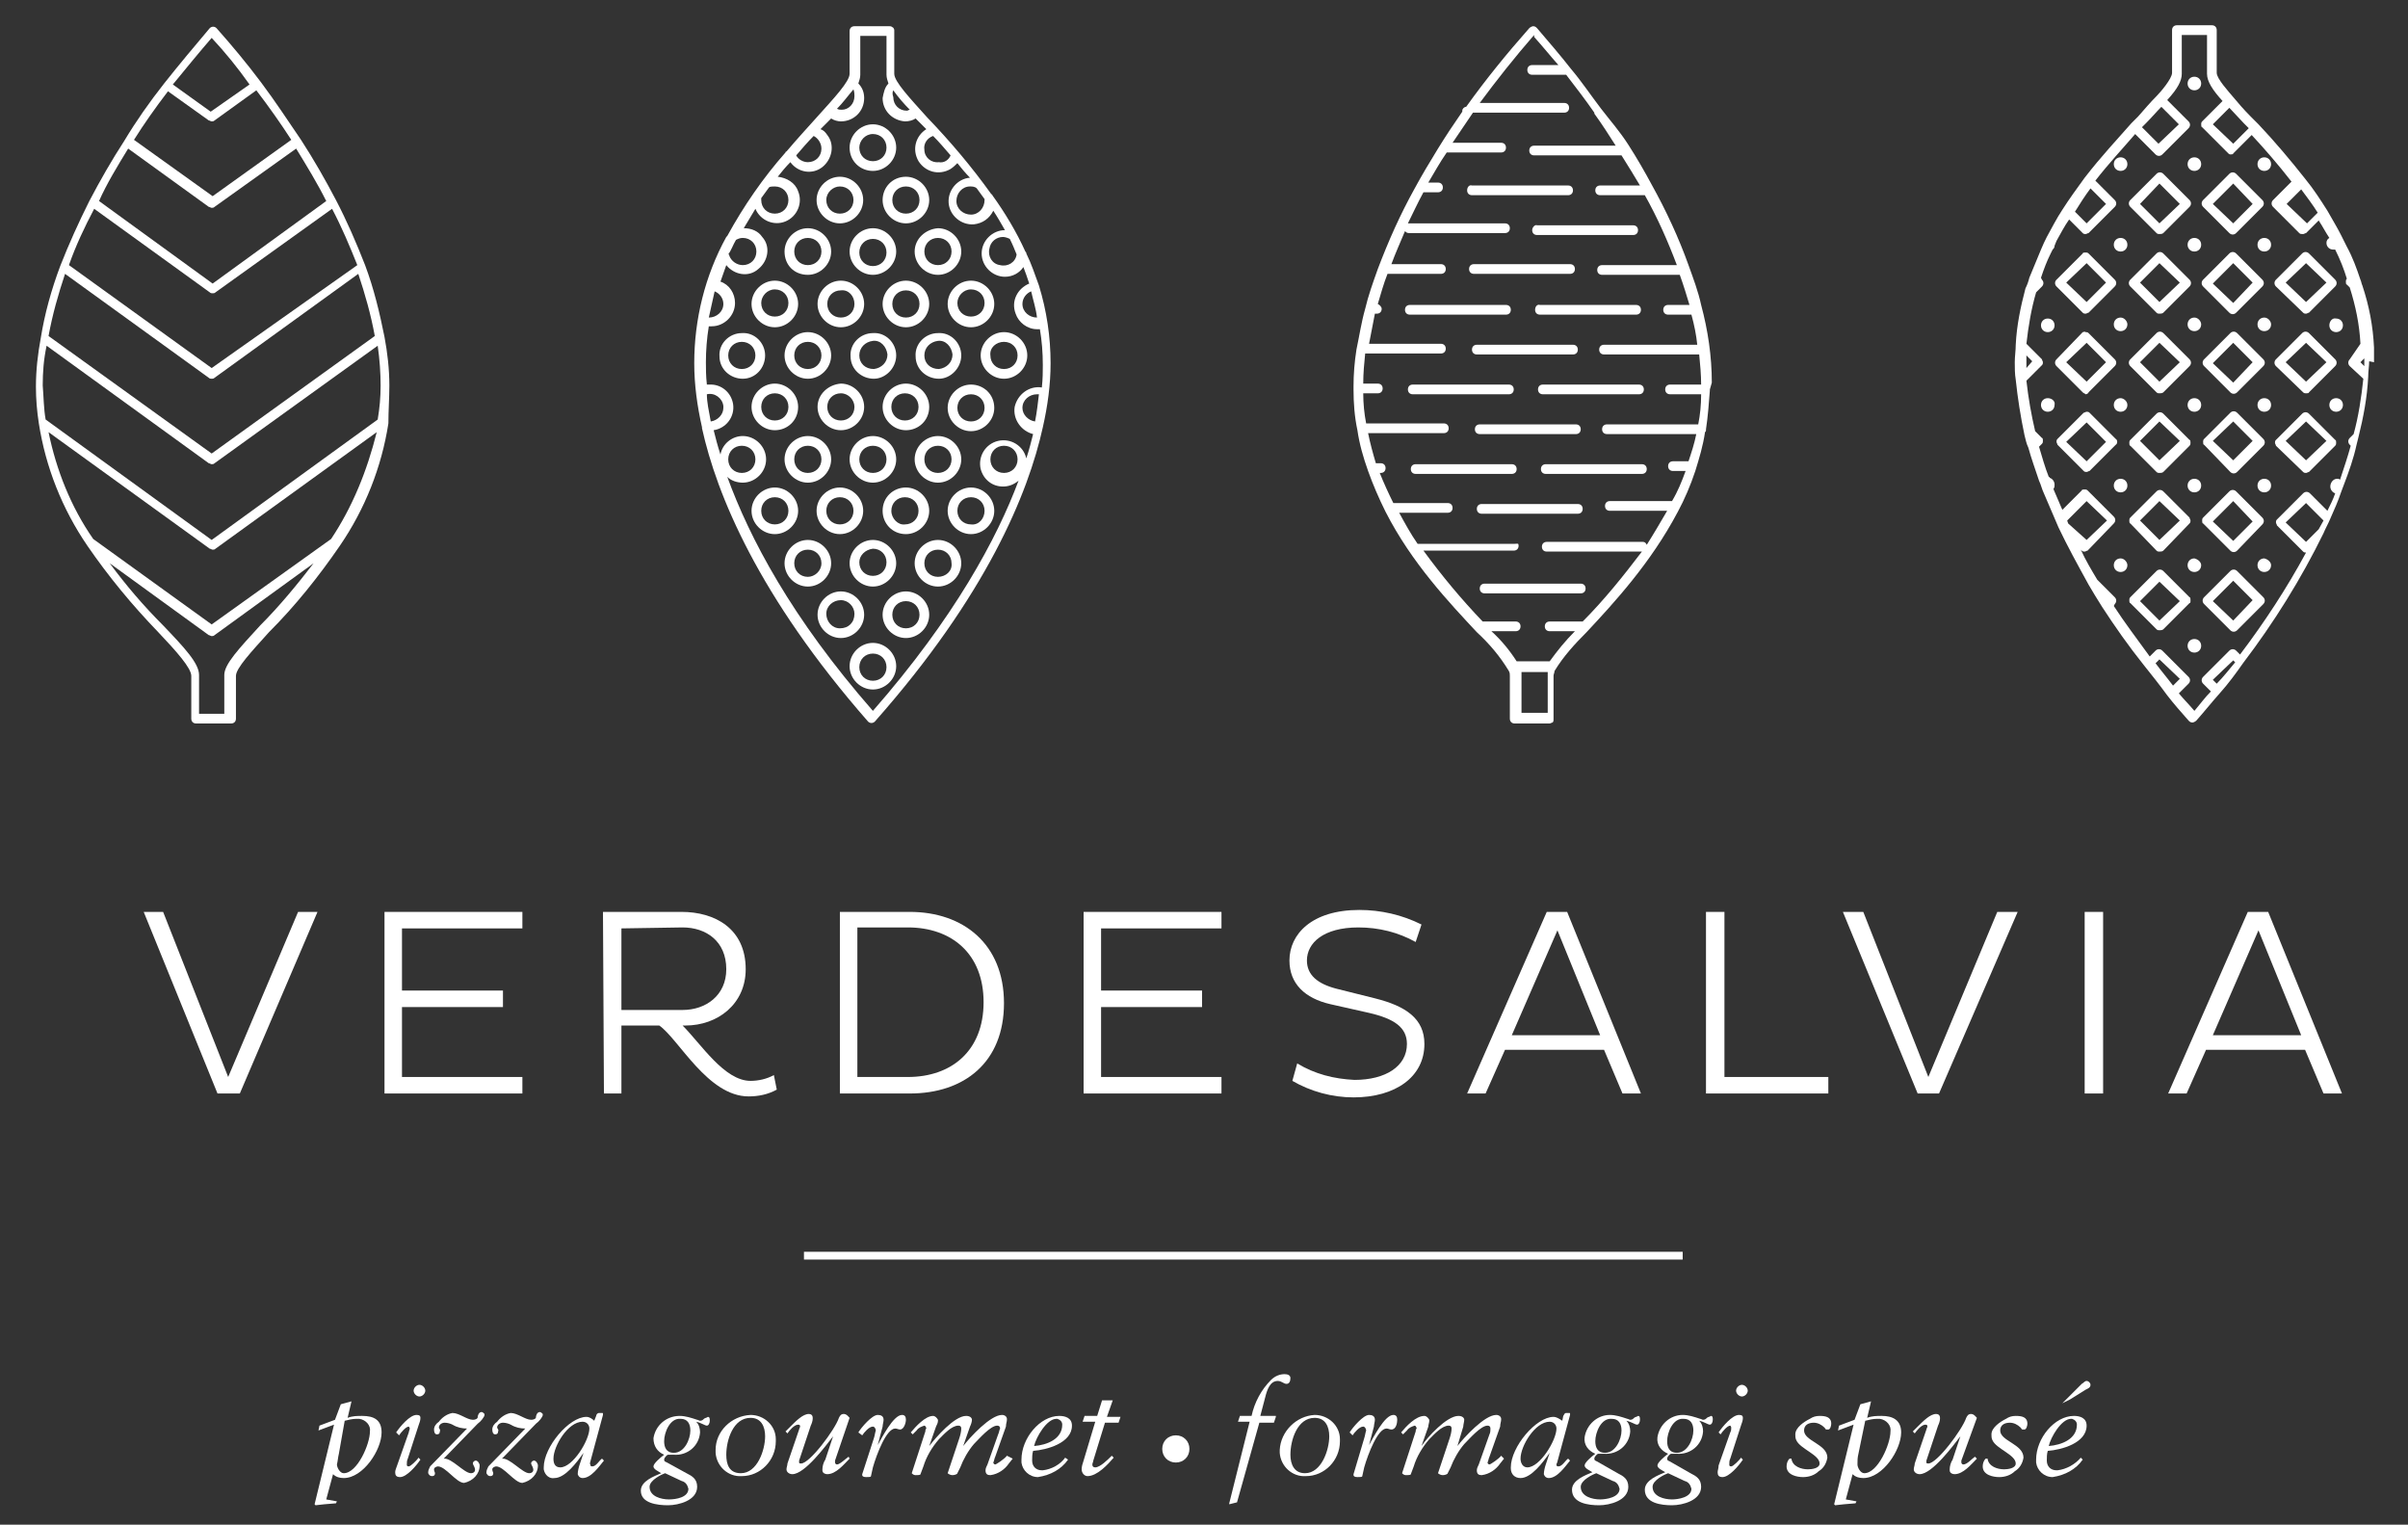 <?xml version="1.0" encoding="utf-8"?>
<!-- Generator: Adobe Illustrator 19.2.1, SVG Export Plug-In . SVG Version: 6.00 Build 0)  -->
<svg version="1.1" id="Livello_1" xmlns="http://www.w3.org/2000/svg" xmlns:xlink="http://www.w3.org/1999/xlink" x="0px" y="0px"
	 viewBox="0 0 248 157" style="enable-background:new 0 0 248 157;" xml:space="preserve">
<rect x="0" y="0" width="248" height="157" fill="#333333" stroke="none"/>
<style type="text/css">
	.st0{fill:#FFFFFF;}
</style>
<title>verdesalvia-pizza-gourmet-pavia-logo</title>
<path class="st0" d="M26.8,64.4c-2.2,2.4-3.7,4-3.7,5.1v4h-2.6v-4c0-1.2-1.5-2.8-3.7-5.1c-2-2-3.8-4.1-5.5-6.4l10.2,7.4l0,0
	c0.1,0,0.2,0.1,0.3,0.1l0,0c0.1,0,0.2,0,0.3-0.1l0,0L32.3,58C30.6,60.2,28.8,62.4,26.8,64.4 M21.8,3.9c1.4,1.5,2.7,3.1,3.9,4.8
	l-4,2.8l-3.9-2.8C19.2,7,20.5,5.4,21.8,3.9 M39.2,39.7c0,1.2-0.1,2.3-0.3,3.5L21.8,55.6L4.7,43.2c-0.2-1.1-0.2-2.3-0.3-3.5
	c0-1.4,0.1-2.7,0.4-4.1l16.7,12.1l0,0c0.1,0,0.2,0.1,0.3,0.1l0,0c0.1,0,0.2,0,0.3-0.1l0,0l16.8-12.1C39.1,37,39.2,38.4,39.2,39.7
	 M6.7,28.2l14.8,10.7l0,0c0.1,0.1,0.2,0.1,0.3,0.1l0,0c0.1,0,0.2,0,0.3-0.1l0,0l14.8-10.7c0.7,2.1,1.3,4.2,1.7,6.4L21.8,46.7L5,34.6
	C5.4,32.4,6,30.3,6.7,28.2 M9.7,21.5l11.9,8.6l0,0c0.1,0.1,0.2,0.1,0.3,0.1l0,0c0.1,0,0.2,0,0.3-0.1l0,0l12-8.6
	c1,1.9,1.8,3.8,2.6,5.8L21.8,37.9L7.1,27.3C7.8,25.3,8.7,23.4,9.7,21.5 M13.2,15.3l8.3,6l0,0c0.1,0,0.2,0.1,0.3,0.1l0,0
	c0.1,0,0.2,0,0.3-0.1l0,0l8.4-6c1.1,1.8,2.2,3.6,3.1,5.4l-11.7,8.5l-11.7-8.5C11,18.9,12.1,17.1,13.2,15.3 M17.3,9.4l4.2,3l0,0
	c0.1,0,0.2,0.1,0.3,0.1l0,0c0.1,0,0.2,0,0.3-0.1l0,0l4.3-3.1c1.3,1.7,2.5,3.4,3.6,5.1l-8.1,5.8l-8.1-5.8C14.8,12.8,16,11.1,17.3,9.4
	 M34.1,55.5l-12.3,8.8L9.6,55.5c-2.3-3.3-3.8-7.1-4.6-11l16.6,12l0,0c0.1,0,0.2,0.1,0.3,0.1l0,0c0.1,0,0.2,0,0.3-0.1l0,0l16.6-12
	C37.8,48.5,36.3,52.2,34.1,55.5 M40.1,39.7c0-1.7-0.2-3.4-0.5-5c-0.5-2.5-1.1-5-2-7.4c-0.9-2.3-1.9-4.6-3-6.7
	c-1.1-2.1-2.3-4.2-3.6-6.2c-1.3-1.9-2.6-3.9-4.1-5.9s-3-3.8-4.6-5.6c-0.2-0.2-0.5-0.2-0.7,0c0,0,0,0,0,0c-1.6,1.9-3.2,3.8-4.7,5.7
	s-2.9,3.9-4.1,5.9l0,0c-1.3,2-2.5,4.1-3.6,6.2c-1.1,2.2-2.1,4.4-3,6.7c-0.9,2.4-1.6,4.9-2,7.4c-0.3,1.6-0.5,3.3-0.5,5
	c0,1.3,0.1,2.5,0.3,3.8l0,0c0.7,4.5,2.4,8.8,5,12.6c2.2,3.2,4.6,6.1,7.3,8.9c1.9,2,3.4,3.7,3.4,4.5v4.4c0,0.3,0.2,0.5,0.5,0.5
	c0,0,0,0,0,0h3.6c0.3,0,0.5-0.2,0.5-0.5l0,0v-4.4c0-0.8,1.6-2.5,3.4-4.5c2.7-2.7,5.1-5.7,7.3-8.9c2.6-3.8,4.3-8.1,5-12.6l0,0
	C40,42.3,40.1,41,40.1,39.7"/>
<path class="st0" d="M89.9,70.1c-0.8,0-1.4-0.6-1.4-1.4s0.6-1.4,1.4-1.4s1.4,0.6,1.4,1.4S90.7,70.1,89.9,70.1L89.9,70.1 M89.9,66.2
	c-1.3,0-2.4,1.1-2.4,2.4c0,1.3,1.1,2.4,2.4,2.4c1.3,0,2.4-1.1,2.4-2.4c0,0,0,0,0,0C92.3,67.3,91.2,66.2,89.9,66.2"/>
<path class="st0" d="M93.3,64.7c-0.8,0-1.4-0.6-1.4-1.4s0.6-1.4,1.4-1.4c0.8,0,1.4,0.6,1.4,1.4c0,0,0,0,0,0
	C94.7,64.1,94.1,64.7,93.3,64.7 M93.3,60.9c-1.3,0-2.4,1.1-2.4,2.4s1.1,2.4,2.4,2.4s2.4-1.1,2.4-2.4l0,0
	C95.7,62,94.6,60.9,93.3,60.9"/>
<path class="st0" d="M86.5,64.7c-0.8,0-1.4-0.7-1.4-1.5c0-0.8,0.7-1.4,1.5-1.4c0.8,0,1.4,0.7,1.4,1.4C88,64.1,87.4,64.7,86.5,64.7
	 M89,63.3c0-1.3-1.1-2.4-2.4-2.4s-2.4,1.1-2.4,2.4s1.1,2.4,2.4,2.4l0,0C87.9,65.7,89,64.6,89,63.3"/>
<path class="st0" d="M96.6,59.4c-0.8,0-1.4-0.6-1.4-1.4c0-0.8,0.6-1.4,1.4-1.4c0.8,0,1.4,0.6,1.4,1.4c0,0,0,0,0,0
	C98.1,58.8,97.4,59.4,96.6,59.4L96.6,59.4 M96.6,55.6c-1.3,0-2.4,1.1-2.4,2.4c0,1.3,1.1,2.4,2.4,2.4c1.3,0,2.4-1.1,2.4-2.4
	c0,0,0,0,0,0C99,56.7,97.9,55.6,96.6,55.6"/>
<path class="st0" d="M89.9,56.5c0.8,0,1.4,0.6,1.4,1.4c0,0.8-0.6,1.4-1.4,1.4c-0.8,0-1.4-0.6-1.4-1.4C88.5,57.2,89.1,56.6,89.9,56.5
	L89.9,56.5 M89.9,60.4c1.3,0,2.4-1.1,2.4-2.4s-1.1-2.4-2.4-2.4s-2.4,1.1-2.4,2.4l0,0C87.5,59.3,88.6,60.4,89.9,60.4"/>
<path class="st0" d="M83.2,59.4c-0.8,0-1.4-0.6-1.4-1.4c0-0.8,0.6-1.4,1.4-1.4c0.8,0,1.4,0.6,1.4,1.4c0,0,0,0,0,0
	C84.6,58.8,83.9,59.4,83.2,59.4L83.2,59.4 M85.6,58c0-1.3-1.1-2.4-2.4-2.4s-2.4,1.1-2.4,2.4c0,1.3,1.1,2.4,2.4,2.4l0,0
	C84.5,60.4,85.6,59.3,85.6,58"/>
<path class="st0" d="M100,54c-0.8,0-1.4-0.6-1.4-1.4c0-0.8,0.6-1.4,1.4-1.4c0.8,0,1.4,0.6,1.4,1.4c0,0,0,0,0,0
	C101.4,53.4,100.8,54.1,100,54 M100,50.2c-1.3,0-2.4,1.1-2.4,2.4c0,1.3,1.1,2.4,2.4,2.4c1.3,0,2.4-1.1,2.4-2.4
	C102.4,51.3,101.3,50.2,100,50.2"/>
<path class="st0" d="M91.8,52.6c0-0.8,0.6-1.4,1.4-1.4c0.8,0,1.4,0.6,1.4,1.4c0,0.8-0.6,1.4-1.4,1.4c0,0,0,0,0,0
	C92.5,54.1,91.8,53.4,91.8,52.6 M95.7,52.6c0-1.3-1.1-2.4-2.4-2.4c-1.3,0-2.4,1-2.4,2.4c0,1.3,1,2.4,2.4,2.4c0,0,0,0,0,0
	C94.6,55,95.7,53.9,95.7,52.6"/>
<path class="st0" d="M86.5,51.2c0.8,0,1.4,0.6,1.4,1.4s-0.6,1.4-1.4,1.4s-1.4-0.6-1.4-1.4S85.7,51.2,86.5,51.2L86.5,51.2 M86.5,55
	c1.3,0,2.4-1.1,2.4-2.4c0-1.3-1.1-2.4-2.4-2.4c-1.3,0-2.4,1.1-2.4,2.4C84.1,53.9,85.2,55,86.5,55"/>
<path class="st0" d="M79.8,54c-0.8,0-1.4-0.6-1.4-1.4c0-0.8,0.6-1.4,1.4-1.4c0.8,0,1.4,0.6,1.4,1.4c0,0,0,0,0,0
	C81.2,53.4,80.6,54,79.8,54C79.8,54.1,79.8,54.1,79.8,54 M82.2,52.6c0-1.3-1.1-2.4-2.4-2.4c-1.3,0-2.4,1.1-2.4,2.4
	c0,1.3,1.1,2.4,2.4,2.4c0,0,0,0,0,0C81.1,55,82.2,53.9,82.2,52.6"/>
<path class="st0" d="M95.2,47.3c0-0.8,0.6-1.4,1.4-1.4s1.4,0.6,1.4,1.4s-0.6,1.4-1.4,1.4S95.2,48.1,95.2,47.3L95.2,47.3 M99,47.3
	c0-1.3-1.1-2.4-2.4-2.4s-2.4,1.1-2.4,2.4c0,1.3,1.1,2.4,2.4,2.4l0,0C97.9,49.7,99,48.6,99,47.3"/>
<path class="st0" d="M89.9,45.9c0.8,0,1.4,0.6,1.4,1.4s-0.6,1.4-1.4,1.4s-1.4-0.6-1.4-1.4S89.1,45.9,89.9,45.9L89.9,45.9 M89.9,49.7
	c1.3,0,2.4-1.1,2.4-2.4s-1.1-2.4-2.4-2.4s-2.4,1.1-2.4,2.4l0,0C87.5,48.6,88.6,49.7,89.9,49.7"/>
<path class="st0" d="M83.2,45.9c0.8,0,1.4,0.6,1.4,1.4s-0.6,1.4-1.4,1.4s-1.4-0.6-1.4-1.4S82.4,45.9,83.2,45.9L83.2,45.9 M80.8,47.3
	c0,1.3,1.1,2.4,2.4,2.4c1.3,0,2.4-1.1,2.4-2.4c0-1.3-1.1-2.4-2.4-2.4C81.9,44.9,80.8,46,80.8,47.3C80.8,47.3,80.8,47.3,80.8,47.3"/>
<path class="st0" d="M104.8,47.3c0,0.8-0.6,1.4-1.4,1.4s-1.4-0.6-1.4-1.4s0.6-1.4,1.4-1.4S104.8,46.5,104.8,47.3L104.8,47.3
	 M75,47.3c0-0.8,0.6-1.4,1.4-1.4s1.4,0.6,1.4,1.4s-0.6,1.4-1.4,1.4S75,48.1,75,47.3L75,47.3 M89.9,73.2c-8.4-9.6-12.7-17.8-15-24.1
	c0.4,0.4,1,0.6,1.6,0.6c1.3,0,2.4-1.1,2.4-2.4c0-1.3-1.1-2.4-2.4-2.4c-1.1,0-2.1,0.8-2.3,1.9c-0.3-0.9-0.5-1.7-0.7-2.5
	c1.3-0.2,2.2-1.4,2-2.7c-0.2-1.2-1.2-2-2.3-2c-0.1,0-0.3,0-0.4,0c-0.1-0.9-0.1-1.7-0.1-2.3c0-1.2,0.1-2.5,0.3-3.7c0.1,0,0.2,0,0.3,0
	c1.3,0,2.4-1.1,2.4-2.4c0-1-0.6-1.9-1.5-2.2c0.2-0.6,0.4-1.1,0.6-1.7c0.8,1,2.3,1.3,3.3,0.4c1-0.8,1.3-2.3,0.4-3.3
	c-0.4-0.6-1.1-0.9-1.9-0.9l0,0c0.4-0.7,0.8-1.3,1.2-2c0.5,1.2,1.9,1.8,3.1,1.3s1.8-1.9,1.3-3.1c-0.3-0.9-1.2-1.4-2.1-1.5
	c0.4-0.5,0.8-1,1.3-1.5c0.8,1.1,2.3,1.3,3.3,0.5s1.3-2.3,0.5-3.3c-0.2-0.3-0.4-0.5-0.7-0.6l0.5-0.5l0.6-0.6c0.3,0.2,0.7,0.3,1,0.3
	c1.3,0,2.4-1,2.4-2.4c0-0.6-0.2-1.1-0.6-1.5c0.1-0.3,0.2-0.6,0.2-0.9v-4h2.7v4c0,0.3,0.1,0.6,0.2,0.9c-0.4,0.4-0.5,1-0.6,1.5
	c0,1.3,1,2.3,2.3,2.4c0.4,0,0.8-0.1,1.1-0.3l0.6,0.6l0.5,0.5c-1.1,0.7-1.5,2.1-0.8,3.3c0.7,1.1,2.1,1.5,3.3,0.8
	c0.3-0.2,0.5-0.4,0.7-0.6c0.4,0.5,0.8,1,1.3,1.5c-1.3,0.1-2.3,1.3-2.2,2.6c0.1,1.3,1.3,2.3,2.6,2.2c0.9-0.1,1.6-0.6,2-1.4
	c0.4,0.6,0.8,1.3,1.2,2l0,0c-1.3,0-2.4,1.1-2.4,2.4c0,1.3,1.1,2.4,2.4,2.4c0.8,0,1.5-0.4,1.9-1c0.2,0.5,0.4,1.1,0.6,1.7
	c-1.2,0.5-1.9,1.8-1.4,3.1c0.3,0.9,1.2,1.6,2.2,1.6c0.1,0,0.2,0,0.3,0c0.2,1.2,0.3,2.4,0.3,3.7c0,0.6,0,1.4-0.1,2.3
	c-1.3-0.2-2.5,0.7-2.8,2c-0.2,1.3,0.7,2.5,1.9,2.8c-0.2,0.8-0.4,1.6-0.7,2.5c-0.3-1.3-1.6-2.1-2.9-1.8c-1.3,0.3-2.1,1.6-1.8,2.9
	c0.3,1.1,1.2,1.8,2.3,1.8c0.6,0,1.1-0.2,1.6-0.6C102.7,55.4,98.3,63.6,89.9,73.2 M72.8,40.6c0.8-0.2,1.6,0.4,1.7,1.2
	c0,0.1,0,0.1,0,0.2c0,0.7-0.6,1.3-1.3,1.4C73,42.3,72.8,41.4,72.8,40.6 M73.6,30c0.5,0.2,0.9,0.7,0.9,1.3c0,0.8-0.7,1.4-1.5,1.4
	C73.2,31.8,73.4,30.9,73.6,30 M75.8,24.7c0.2-0.1,0.4-0.2,0.7-0.2c0.8,0,1.4,0.6,1.4,1.4c0,0.8-0.6,1.4-1.4,1.4
	c-0.6,0-1.2-0.4-1.4-1c0-0.1,0-0.1-0.1-0.1C75.3,25.8,75.5,25.2,75.8,24.7 M79.8,19.2c0.8,0,1.4,0.6,1.4,1.4c0,0.8-0.6,1.4-1.4,1.4
	s-1.4-0.6-1.4-1.4c0-0.1,0-0.1,0-0.2c0.3-0.4,0.5-0.7,0.8-1.1C79.3,19.2,79.6,19.2,79.8,19.2 M84.6,15.3c0,0.8-0.6,1.4-1.4,1.4
	c-0.5,0-1-0.3-1.2-0.7c0.6-0.7,1.2-1.4,1.8-2C84.2,14.2,84.6,14.7,84.6,15.3 M88,9.9c0,0.8-0.6,1.4-1.3,1.4c-0.2,0-0.3,0-0.5-0.1
	c0.6-0.6,1.1-1.3,1.7-2C88,9.5,88,9.7,88,9.9 M92,9.3c0.5,0.7,1.1,1.4,1.7,2c-0.1,0-0.2,0.1-0.3,0.1c-0.8,0-1.4-0.6-1.4-1.4
	C91.9,9.7,91.9,9.5,92,9.3 M96.1,14c0.6,0.6,1.2,1.3,1.8,2c-0.2,0.5-0.7,0.8-1.2,0.7c-0.8,0.1-1.5-0.5-1.5-1.3
	C95.1,14.8,95.5,14.2,96.1,14 M101.4,20.6c0,0.8-0.6,1.5-1.4,1.5s-1.5-0.6-1.5-1.4c0-0.8,0.6-1.5,1.4-1.5c0.2,0,0.5,0,0.7,0.2
	c0.3,0.4,0.5,0.7,0.8,1.1C101.4,20.5,101.4,20.6,101.4,20.6 M104.7,26.2c-0.1,0.8-0.9,1.3-1.7,1.1c-0.8-0.1-1.3-0.9-1.1-1.7
	c0.1-0.7,0.7-1.2,1.4-1.2c0.2,0,0.5,0.1,0.7,0.2C104.3,25.2,104.5,25.7,104.7,26.2 M106.8,32.7c-0.8,0-1.5-0.6-1.5-1.4
	c0-0.6,0.4-1.1,0.9-1.3C106.4,30.9,106.7,31.8,106.8,32.7 M106.6,43.4c-0.7-0.1-1.3-0.7-1.3-1.4c0-0.8,0.7-1.4,1.5-1.4
	c0.1,0,0.1,0,0.2,0C106.9,41.4,106.8,42.4,106.6,43.4 M107.4,44c0.5-2.2,0.8-4.4,0.8-6.6c0-2.7-0.4-5.4-1.2-8l0,0
	c-0.4-1.1-0.8-2.3-1.3-3.3c0-0.1,0-0.1-0.1-0.2c-0.9-2-2.1-4-3.4-5.8c0,0,0-0.1-0.1-0.1c-2-2.8-4.2-5.4-6.6-7.9
	c-1.8-2-3.4-3.7-3.4-4.5V3.1c0-0.1-0.1-0.3-0.2-0.3c-0.1-0.1-0.2-0.1-0.3-0.1h-3.6c-0.3,0-0.5,0.2-0.5,0.5c0,0,0,0,0,0v4.4
	c0,0.8-1.6,2.5-3.4,4.5c-0.9,1-2,2.2-3.1,3.5c0,0-0.1,0-0.1,0.1c-2.3,2.6-4.3,5.5-6,8.6c0,0-0.1,0.1-0.1,0.1c-2.2,4-3.3,8.5-3.3,13
	c0,2.2,0.3,4.4,0.8,6.6c0,0,0,0.1,0,0.1c1.5,6.8,5.8,17.3,17.1,30.2c0.2,0.2,0.5,0.2,0.7,0c0,0,0,0,0,0
	C101.6,61.3,105.9,50.8,107.4,44L107.4,44"/>
<path class="st0" d="M100,43.4c-0.8,0-1.4-0.6-1.4-1.4s0.6-1.4,1.4-1.4s1.4,0.6,1.4,1.4S100.8,43.4,100,43.4L100,43.4 M100,39.6
	c-1.3,0-2.4,1.1-2.4,2.4s1.1,2.4,2.4,2.4s2.4-1.1,2.4-2.4l0,0C102.4,40.6,101.3,39.6,100,39.6"/>
<path class="st0" d="M91.8,41.9c0-0.8,0.6-1.4,1.4-1.4s1.4,0.6,1.4,1.4s-0.6,1.4-1.4,1.4S91.8,42.7,91.8,41.9L91.8,41.9 M95.7,41.9
	c0-1.3-1.1-2.4-2.4-2.4s-2.4,1.1-2.4,2.4c0,1.3,1.1,2.4,2.4,2.4l0,0C94.6,44.3,95.7,43.3,95.7,41.9"/>
<path class="st0" d="M88,41.9c0,0.8-0.6,1.4-1.4,1.4c-0.8,0-1.4-0.6-1.4-1.4c0-0.8,0.6-1.4,1.4-1.4c0,0,0,0,0,0
	C87.4,40.5,88,41.2,88,41.9 M84.2,41.9c0,1.3,1.1,2.4,2.4,2.4s2.4-1.1,2.4-2.4c0-1.3-1.1-2.4-2.4-2.4l0,0
	C85.3,39.6,84.2,40.6,84.2,41.9"/>
<path class="st0" d="M78.4,41.9c0-0.8,0.6-1.4,1.4-1.4s1.4,0.6,1.4,1.4s-0.6,1.4-1.4,1.4S78.4,42.7,78.4,41.9L78.4,41.9 M82.2,41.9
	c0-1.3-1.1-2.4-2.4-2.4s-2.4,1.1-2.4,2.4c0,1.3,1.1,2.4,2.4,2.4l0,0C81.1,44.3,82.2,43.3,82.2,41.9"/>
<path class="st0" d="M103.4,35.2c0.8,0,1.4,0.6,1.4,1.4c0,0.8-0.6,1.4-1.4,1.4c-0.8,0-1.4-0.6-1.4-1.4c0,0,0,0,0,0
	C101.9,35.8,102.6,35.2,103.4,35.2 M101,36.6c0,1.3,1.1,2.4,2.4,2.4s2.4-1.1,2.4-2.4c0-1.3-1.1-2.4-2.4-2.4l0,0
	C102.1,34.2,101,35.3,101,36.6"/>
<path class="st0" d="M95.2,36.6c0-0.8,0.6-1.4,1.4-1.5s1.4,0.6,1.5,1.4c0,0.8-0.6,1.4-1.4,1.5c0,0,0,0,0,0
	C95.8,38,95.2,37.4,95.2,36.6L95.2,36.6 M99,36.6c0-1.3-1.1-2.4-2.4-2.3c-1.3,0-2.4,1.1-2.3,2.4c0,1.3,1.1,2.3,2.4,2.3
	C97.9,39,99,37.9,99,36.6"/>
<path class="st0" d="M88.5,36.6c0-0.8,0.6-1.4,1.4-1.5s1.4,0.6,1.5,1.4c0,0.8-0.6,1.4-1.4,1.5c0,0,0,0,0,0
	C89.1,38,88.5,37.4,88.5,36.6L88.5,36.6 M92.3,36.6c0-1.3-1.1-2.4-2.4-2.3c-1.3,0-2.4,1.1-2.3,2.4c0,1.3,1.1,2.3,2.4,2.3
	C91.2,39,92.3,37.9,92.3,36.6"/>
<path class="st0" d="M84.6,36.6c0,0.8-0.6,1.4-1.4,1.4c-0.8,0-1.4-0.6-1.4-1.4c0-0.8,0.6-1.4,1.4-1.4c0,0,0,0,0,0
	C84,35.2,84.6,35.8,84.6,36.6 M80.8,36.6c0,1.3,1.1,2.4,2.4,2.4s2.4-1.1,2.4-2.4c0-1.3-1.1-2.4-2.4-2.4l0,0
	C81.9,34.2,80.8,35.3,80.8,36.6"/>
<path class="st0" d="M76.4,38c-0.8,0-1.4-0.6-1.4-1.4s0.6-1.4,1.4-1.4s1.4,0.6,1.4,1.4S77.2,38,76.4,38L76.4,38 M78.8,36.6
	c0-1.3-1.1-2.4-2.4-2.3c-1.3,0-2.4,1.1-2.3,2.4c0,1.3,1.1,2.3,2.4,2.3C77.8,39,78.8,37.9,78.8,36.6"/>
<path class="st0" d="M100,29.8c0.8,0,1.4,0.6,1.4,1.4s-0.6,1.4-1.4,1.4s-1.4-0.6-1.4-1.4C98.6,30.5,99.2,29.8,100,29.8L100,29.8
	 M97.6,31.3c0,1.3,1.1,2.4,2.4,2.4c1.3,0,2.4-1.1,2.4-2.4c0-1.3-1.1-2.4-2.4-2.4C98.7,28.9,97.6,30,97.6,31.3"/>
<path class="st0" d="M93.3,32.7c-0.8,0-1.4-0.6-1.4-1.4c0-0.8,0.6-1.4,1.4-1.4s1.4,0.6,1.4,1.4c0,0,0,0,0,0
	C94.7,32.1,94.1,32.7,93.3,32.7 M93.3,28.9c-1.3,0-2.4,1.1-2.4,2.4s1.1,2.4,2.4,2.4s2.4-1.1,2.4-2.4v0C95.7,30,94.6,28.9,93.3,28.9"
	/>
<path class="st0" d="M88,31.3c0,0.8-0.6,1.4-1.4,1.4c-0.8,0-1.4-0.6-1.4-1.4c0-0.8,0.6-1.4,1.4-1.4c0,0,0,0,0,0
	C87.4,29.8,88,30.5,88,31.3C88,31.3,88,31.3,88,31.3 M84.2,31.3c0,1.3,1.1,2.4,2.4,2.4s2.4-1.1,2.4-2.4c0-1.3-1.1-2.4-2.4-2.4l0,0
	C85.3,28.9,84.2,30,84.2,31.3"/>
<path class="st0" d="M79.8,29.8c0.8,0,1.4,0.6,1.4,1.4s-0.6,1.4-1.4,1.4s-1.4-0.6-1.4-1.4C78.4,30.5,79,29.8,79.8,29.8L79.8,29.8
	 M79.8,33.7c1.3,0,2.4-1.1,2.4-2.4s-1.1-2.4-2.4-2.4s-2.4,1.1-2.4,2.4v0C77.4,32.6,78.5,33.7,79.8,33.7"/>
<path class="st0" d="M96.6,24.5c0.8,0,1.4,0.6,1.4,1.4c0,0.8-0.6,1.4-1.4,1.4s-1.4-0.6-1.4-1.4S95.8,24.5,96.6,24.5L96.6,24.5
	 M94.2,25.9c0,1.3,1.1,2.4,2.4,2.4s2.4-1.1,2.4-2.4c0-1.3-1.1-2.4-2.4-2.4l0,0C95.3,23.6,94.2,24.6,94.2,25.9"/>
<path class="st0" d="M89.9,27.4c-0.8,0-1.4-0.6-1.4-1.4s0.6-1.4,1.4-1.4s1.4,0.6,1.4,1.4S90.7,27.4,89.9,27.4L89.9,27.4 M89.9,23.5
	c-1.3,0-2.4,1.1-2.4,2.4c0,1.3,1.1,2.4,2.4,2.4c1.3,0,2.4-1.1,2.4-2.4c0,0,0,0,0,0C92.3,24.6,91.2,23.5,89.9,23.5"/>
<path class="st0" d="M83.2,24.5c0.8,0,1.4,0.6,1.4,1.4c0,0.8-0.6,1.4-1.4,1.4s-1.4-0.6-1.4-1.4S82.4,24.5,83.2,24.5L83.2,24.5
	 M83.2,28.3c1.3,0,2.4-1.1,2.4-2.4c0-1.3-1.1-2.4-2.4-2.4c-1.3,0-2.4,1.1-2.4,2.4C80.8,27.3,81.8,28.3,83.2,28.3"/>
<path class="st0" d="M93.3,19.2c0.8,0,1.4,0.6,1.4,1.4c0,0.8-0.6,1.4-1.4,1.4s-1.4-0.6-1.4-1.4S92.5,19.2,93.3,19.2L93.3,19.2
	 M90.9,20.6c0,1.3,1.1,2.4,2.4,2.4s2.4-1.1,2.4-2.4c0-1.3-1.1-2.4-2.4-2.4l0,0C91.9,18.2,90.9,19.3,90.9,20.6"/>
<path class="st0" d="M86.5,19.2c0.8,0,1.4,0.6,1.4,1.4c0,0.8-0.6,1.4-1.4,1.4s-1.4-0.6-1.4-1.4S85.8,19.2,86.5,19.2L86.5,19.2
	 M86.5,23c1.3,0,2.4-1.1,2.4-2.4s-1.1-2.4-2.4-2.4s-2.4,1.1-2.4,2.4v0C84.1,21.9,85.2,23,86.5,23"/>
<path class="st0" d="M89.9,13.8c0.8,0,1.4,0.6,1.4,1.4c0,0.8-0.6,1.4-1.4,1.4s-1.4-0.6-1.4-1.4C88.5,14.5,89.1,13.8,89.9,13.8
	L89.9,13.8 M89.9,17.6c1.3,0,2.4-1.1,2.4-2.4c0-1.3-1.1-2.4-2.4-2.4c-1.3,0-2.4,1.1-2.4,2.4C87.5,16.6,88.6,17.6,89.9,17.6"/>
<path class="st0" d="M156.7,73.4v-4c0-0.1,0-0.1,0-0.2h2.7c0,0.1,0,0.1,0,0.2v4H156.7z M158,3.8c0.9,1,1.7,2,2.5,2.9h-2.7
	c-0.3,0-0.5,0.2-0.5,0.5s0.2,0.5,0.5,0.5h3.5c1,1.3,2,2.6,2.9,3.9c0,0,0,0,0,0.1c0.8,1.1,1.5,2.2,2.2,3.3H158
	c-0.3,0-0.5,0.2-0.5,0.5s0.2,0.5,0.5,0.5h9c0.7,1.1,1.3,2.1,1.9,3.1h-4.1c-0.3,0-0.5,0.2-0.5,0.5s0.2,0.5,0.5,0.5l0,0h4.6
	c1.3,2.3,2.4,4.8,3.3,7.2H165c-0.3,0-0.5,0.2-0.5,0.5s0.2,0.5,0.5,0.5h8c0.4,1.1,0.7,2.1,1,3.1h-2.2c-0.3,0-0.5,0.2-0.5,0.5
	c0,0.3,0.2,0.5,0.5,0.5h2.4c0.3,1.1,0.5,2.1,0.6,3.1h-9.6c-0.3,0-0.5,0.2-0.5,0.5s0.2,0.5,0.5,0.5h9.8c0.1,1,0.2,2.1,0.2,3.1h-3.2
	c-0.3,0-0.5,0.2-0.5,0.5s0.2,0.5,0.5,0.5h3.2c0,1.1-0.1,2.1-0.3,3.1h-9.4c-0.3,0-0.5,0.2-0.5,0.5s0.2,0.5,0.5,0.5h9.2
	c-0.2,1-0.5,1.9-0.8,2.8h-1.6c-0.3,0-0.5,0.2-0.5,0.5s0.2,0.5,0.5,0.5h1.3c-0.4,1.1-0.8,2.1-1.4,3.1h-6.4c-0.3,0-0.5,0.2-0.5,0.5
	s0.2,0.5,0.5,0.5h5.9c-0.7,1.2-1.4,2.4-2.1,3.5c-0.1-0.2-0.2-0.3-0.4-0.3h-9.9c-0.3,0-0.5,0.2-0.5,0.5s0.2,0.5,0.5,0.5h9.8
	c-1.9,2.5-3.9,5-6.1,7.2h-3.4c-0.3,0-0.5,0.2-0.5,0.5s0.2,0.5,0.5,0.5h2.6c-1,1-1.8,2-2.6,3.1h-3.4c-0.7-1.1-1.6-2.2-2.6-3.1h2.5
	c0.3,0,0.5-0.2,0.5-0.5s-0.2-0.5-0.5-0.5h-3.4c-2.2-2.3-4.2-4.7-6.1-7.3h9.3c0.3,0,0.5-0.2,0.5-0.5S156.3,56,156,56h-9.9
	c0,0,0,0-0.1,0c-0.7-1-1.3-2.1-1.9-3.2h5c0.3,0,0.5-0.2,0.5-0.5s-0.2-0.5-0.5-0.5l0,0h-5.6c-0.5-1-1-2.1-1.4-3.1h0.1
	c0.3,0,0.5-0.2,0.5-0.5s-0.2-0.5-0.5-0.5h-0.5c-0.3-1-0.6-2.1-0.8-3.1h7.8c0.3,0,0.5-0.2,0.5-0.5s-0.2-0.5-0.5-0.5h-8
	c-0.2-1-0.3-2.1-0.3-3.1h1.5c0.3,0,0.5-0.2,0.5-0.5s-0.2-0.5-0.5-0.5l0,0h-1.5c0-1.1,0.1-2.1,0.2-3.1h7.8c0.3,0,0.5-0.2,0.5-0.5
	s-0.2-0.5-0.5-0.5H141c0.2-1,0.4-2.1,0.6-3.1h0.2c0.3,0,0.5-0.2,0.5-0.5c0-0.2-0.2-0.4-0.4-0.5c0.3-1,0.6-2.1,1-3.1h5.5
	c0.3,0,0.5-0.2,0.5-0.5s-0.2-0.5-0.5-0.5h-5.1c0.4-1.1,0.9-2.2,1.4-3.4c0.1,0.1,0.2,0.2,0.4,0.2h9.9c0.3,0,0.5-0.2,0.5-0.5
	s-0.2-0.5-0.5-0.5H145l0,0c0.5-1,1-2.1,1.6-3.2h1.5c0.3,0,0.5-0.2,0.5-0.5s-0.2-0.5-0.5-0.5h-1c0.6-1,1.2-2.1,1.9-3.1h5.6
	c0.3,0,0.5-0.2,0.5-0.5s-0.2-0.5-0.5-0.5h-5c0.7-1,1.4-2.1,2.1-3.1h9.4c0.3,0,0.5-0.2,0.5-0.5s-0.2-0.5-0.5-0.5h-8.7
	c1.7-2.3,3.6-4.7,5.6-7 M176.3,39.4c0-2.7-0.4-5.4-1.1-8c-0.3-1.4-0.8-2.7-1.3-4.1c-1-2.8-2.3-5.6-3.8-8.3c-0.7-1.3-1.5-2.7-2.4-4.1
	s-1.8-2.4-2.8-3.7s-2-2.8-3.1-4.1l0,0c-1.1-1.4-2.3-2.8-3.5-4.2c-0.1-0.1-0.2-0.2-0.4-0.2c-0.1,0-0.3,0.1-0.4,0.2
	c-2.3,2.6-4.5,5.3-6.5,8.1c-0.2,0-0.4,0.2-0.4,0.4c0,0,0,0,0,0.1c-0.9,1.3-1.7,2.5-2.5,3.8s-1.7,2.8-2.4,4.1l0,0
	c-1.5,2.7-2.7,5.4-3.8,8.3l0,0c-0.5,1.4-1,2.8-1.3,4.1c-0.4,1.4-0.6,2.8-0.9,4.2l0,0c-0.2,1.3-0.3,2.5-0.3,3.8v0.3
	c0,1.4,0.1,2.8,0.4,4.2c0.2,1.4,0.6,2.8,1.1,4.2l0,0c0.5,1.4,1.1,2.8,1.8,4.2c2.7,5.3,6.6,9.4,9.4,12.4l0,0c1.3,1.2,2.4,2.5,3.3,4
	c0.1,0.2,0.1,0.3,0.1,0.5V74c0,0.3,0.2,0.5,0.5,0.5h3.6c0.1,0,0.2-0.1,0.3-0.1c0.1-0.1,0.1-0.2,0.1-0.3v-4.5c0-0.2,0.1-0.3,0.1-0.5
	c0.9-1.5,2.1-2.8,3.3-4c2.8-3,6.6-7.1,9.4-12.4l0,0c0.7-1.3,1.3-2.7,1.8-4.2c0.4-1.3,0.8-2.6,1-4c0.1-0.1,0.1-0.1,0.1-0.2
	c0,0,0-0.1,0-0.1c0.2-1.3,0.3-2.7,0.4-4l0,0l0,0c0,0,0-0.1,0-0.1L176.3,39.4z"/>
<path class="st0" d="M152.4,60.6c0,0.3,0.2,0.5,0.5,0.5h9.9c0.3,0,0.5-0.2,0.5-0.5s-0.2-0.5-0.5-0.5h-9.9
	C152.6,60.1,152.4,60.3,152.4,60.6"/>
<path class="st0" d="M162.5,51.9h-9.9c-0.3,0-0.5,0.2-0.5,0.5s0.2,0.5,0.5,0.5h9.9c0.3,0,0.5-0.2,0.5-0.5S162.8,51.9,162.5,51.9"/>
<path class="st0" d="M156.2,48.3c0-0.3-0.2-0.5-0.5-0.5h-9.9c-0.3,0-0.5,0.2-0.5,0.5s0.2,0.5,0.5,0.5h9.9
	C156,48.8,156.2,48.6,156.2,48.3"/>
<path class="st0" d="M158.7,48.3c0,0.3,0.2,0.5,0.5,0.5h9.9c0.3,0,0.5-0.2,0.5-0.5s-0.2-0.5-0.5-0.5h-9.9
	C158.9,47.8,158.7,48,158.7,48.3"/>
<path class="st0" d="M155.9,40.1c0-0.3-0.2-0.5-0.5-0.5h-9.9c-0.3,0-0.5,0.2-0.5,0.5s0.2,0.5,0.5,0.5l0,0h9.9
	C155.7,40.6,155.9,40.4,155.9,40.1C155.9,40.1,155.9,40.1,155.9,40.1"/>
<path class="st0" d="M158.4,40.1c0,0.3,0.2,0.5,0.5,0.5c0,0,0,0,0,0h9.9c0.3,0,0.5-0.2,0.5-0.5s-0.2-0.5-0.5-0.5l0,0h-9.9
	C158.6,39.6,158.4,39.8,158.4,40.1"/>
<path class="st0" d="M151.6,36c0,0.3,0.2,0.5,0.5,0.5h9.9c0.3,0,0.5-0.2,0.5-0.5s-0.2-0.5-0.5-0.5h-9.9
	C151.8,35.5,151.6,35.7,151.6,36"/>
<path class="st0" d="M155.6,31.9c0-0.3-0.2-0.5-0.5-0.5h-9.9c-0.3,0-0.5,0.2-0.5,0.5c0,0.3,0.2,0.5,0.5,0.5h9.9
	C155.4,32.4,155.6,32.2,155.6,31.9"/>
<path class="st0" d="M158.1,31.9c0,0.3,0.2,0.5,0.5,0.5c0,0,0,0,0,0h9.9c0.3,0,0.5-0.2,0.5-0.5s-0.2-0.5-0.5-0.5l0,0h-9.9
	C158.3,31.3,158.1,31.6,158.1,31.9"/>
<path class="st0" d="M151.8,28.2h9.9c0.3,0,0.5-0.2,0.5-0.5s-0.2-0.5-0.5-0.5h-9.9c-0.3,0-0.5,0.2-0.5,0.5S151.5,28.2,151.8,28.2"/>
<path class="st0" d="M157.8,23.7c0,0.3,0.2,0.5,0.5,0.5h9.9c0.3,0,0.5-0.2,0.5-0.5s-0.2-0.5-0.5-0.5l0,0h-9.9
	C158.1,23.1,157.8,23.4,157.8,23.7"/>
<path class="st0" d="M151.1,19.6c0,0.3,0.2,0.5,0.5,0.5h9.9c0.3,0,0.5-0.2,0.5-0.5s-0.2-0.5-0.5-0.5h-9.9
	C151.3,19,151.1,19.3,151.1,19.6"/>
<path class="st0" d="M151.9,44.2c0,0.3,0.2,0.5,0.5,0.5h9.9c0.3,0,0.5-0.2,0.5-0.5s-0.2-0.5-0.5-0.5h-9.9
	C152.1,43.7,151.9,43.9,151.9,44.2"/>
<path class="st0" d="M228.3,70.4l-0.4-0.4l2.1-2l0.2,0.2C229.6,68.9,229,69.7,228.3,70.4 M238.8,54.5l-1.3,1.3l-2.1-2l2.1-2l1.8,1.8
	L238.8,54.5 M226,73.2c-0.5-0.6-1.1-1.2-1.6-1.8l1-1c0.2-0.2,0.2-0.5,0-0.7l-2.7-2.7c-0.2-0.2-0.5-0.2-0.7,0l-0.6,0.6
	c-1.3-1.8-2.6-3.5-3.7-5.2l0.1-0.2c0.2-0.2,0.2-0.5,0-0.7c0,0,0,0,0,0l-1.8-1.8c-0.6-1-1.2-2-1.7-3.1l0.1,0.1
	c0.1,0.1,0.2,0.1,0.3,0.1c0.1,0,0.2-0.1,0.3-0.1l2.7-2.8c0.2-0.2,0.2-0.5,0-0.7c0,0,0,0,0,0l-2.7-2.7c-0.1-0.1-0.2-0.1-0.3-0.1
	c-0.1,0-0.3,0-0.3,0.1l-2,2c-0.3-0.7-0.6-1.4-0.9-2.1l0,0c0,0,0-0.1,0-0.1c0.1-0.1,0.1-0.2,0.1-0.4c0-0.3-0.2-0.6-0.5-0.7
	c0,0,0-0.1-0.1-0.1l0,0c-0.4-1-0.7-2.1-1-3.1l0.3-0.3c0.1-0.1,0.1-0.2,0.1-0.3c0-0.1,0-0.3-0.1-0.3l-0.7-0.7
	c-0.4-1.7-0.7-3.4-0.9-5.2l1.6-1.6c0.1-0.1,0.1-0.2,0.1-0.3c0-0.1-0.1-0.2-0.1-0.3l-1.6-1.6c0.2-1.8,0.5-3.6,1-5.3l0.6-0.6
	c0.2-0.2,0.2-0.5,0-0.7c0,0,0,0,0,0l-0.1-0.2c0.3-0.9,0.6-1.7,1-2.5l0,0l0.2-0.4c0.1-0.1,0.2-0.2,0.2-0.4l0.2-0.5
	c0.4-0.7,0.8-1.5,1.3-2.2l1.4,1.4c0.1,0.1,0.2,0.1,0.3,0.1c0.1,0,0.2-0.1,0.3-0.1l2.7-2.7c0.2-0.2,0.2-0.5,0-0.7c0,0,0,0,0,0l-2-2
	c1.4-1.8,2.9-3.4,4.1-4.8l2.1,2.1c0.2,0.2,0.5,0.2,0.7,0l2.7-2.7c0.2-0.2,0.2-0.5,0-0.7c0,0,0,0,0,0l-2.2-2.2c1.1-1.2,1.5-2,1.5-2.7
	v-4h2.6v4c0,0.8,0.6,1.7,1.6,2.8l-2.1,2.1c-0.1,0.1-0.1,0.2-0.1,0.3c0,0.1,0,0.3,0.1,0.3l2.7,2.7c0.1,0.1,0.2,0.1,0.2,0.1
	c0.1,0,0.3,0,0.3-0.1l1.9-1.9c1.3,1.4,2.7,3,4.1,4.8l-1.9,1.9c-0.2,0.2-0.2,0.5,0,0.7c0,0,0,0,0,0l2.7,2.7c0.1,0.1,0.2,0.1,0.4,0.1
	c0.1,0,0.2-0.1,0.3-0.1l1.3-1.3c0.4,0.6,0.7,1.2,1.1,1.8c-0.2,0.1-0.3,0.3-0.3,0.5c0,0.4,0.3,0.7,0.7,0.7c0.1,0,0.1,0,0.2,0
	c0.5,1,0.9,2,1.2,3c-0.1,0.1-0.1,0.2-0.1,0.3c0,0.1,0,0.3,0.1,0.3l0.3,0.3c0.6,1.9,1,3.8,1.1,5.8L242,37c-0.2,0.2-0.2,0.5,0,0.7
	l1.4,1.3c-0.2,1.9-0.5,3.9-1,5.7l-0.4,0.4c-0.2,0.2-0.2,0.5,0,0.7c0,0,0,0,0,0l0.1,0.1c-0.3,1.1-0.7,2.3-1.1,3.5
	c-0.1-0.1-0.2-0.1-0.3-0.1c-0.4,0-0.7,0.4-0.7,0.8c0,0.3,0.2,0.6,0.5,0.7c-0.2,0.6-0.5,1.2-0.8,1.8l-1.8-1.8c-0.2-0.2-0.5-0.2-0.7,0
	l-2.7,2.7c-0.1,0.1-0.1,0.2-0.1,0.3c0,0.1,0.1,0.2,0.1,0.3l2.7,2.7c0.1,0.1,0.2,0.1,0.3,0.1c-2,3.7-4.3,7.2-6.8,10.5l-0.4-0.4
	c-0.2-0.2-0.5-0.2-0.7,0c0,0,0,0,0,0l-2.7,2.7c-0.2,0.2-0.2,0.5,0,0.7l0.8,0.8C227.1,71.8,226.6,72.5,226,73.2 M223.8,70.6
	c-0.6-0.8-1.2-1.5-1.8-2.3l0.4-0.4l2.1,2L223.8,70.6z M213,53.9l-0.1-0.3l2-2l2.1,2l-2.1,2L213,53.9z M208.7,37.9c0-0.2,0-0.4,0-0.7
	s0-0.4,0-0.6l0.6,0.6L208.7,37.9z M215.3,19.4l1.6,1.6l-2,2l-1.2-1.2C214.2,21,214.7,20.2,215.3,19.4 M222.6,11l1.8,1.8l-2.1,2
	l-1.7-1.7l0.4-0.4C221.6,12.1,222.1,11.5,222.6,11 M231.6,13.2l-1.6,1.6l-2.1-2l1.7-1.7l1.5,1.6L231.6,13.2z M237,19.5
	c0.6,0.8,1.2,1.6,1.7,2.4l-1.1,1.1l-2.1-2L237,19.5z M243.5,36.9c0,0.1,0,0.3,0,0.4s0,0.3,0,0.4l-0.4-0.4L243.5,36.9z M244.5,37.3
	c0-0.5,0-1,0-1.5l0,0l0,0l0,0c-0.1-2.2-0.5-4.3-1.2-6.4l0,0c-0.1-0.2-0.1-0.4-0.2-0.6l0,0c-0.4-1.2-0.8-2.3-1.4-3.4
	c-0.2-0.4-0.4-0.8-0.6-1.2l0,0c-0.4-0.8-0.9-1.6-1.4-2.5c-0.7-1.1-1.4-2.2-2.3-3.3l0,0c-1.5-1.9-3.1-3.8-4.8-5.6l0,0l-0.8-0.8
	c-0.7-0.7-1.3-1.4-1.8-2s-1.7-1.9-1.7-2.5V3.1c0-0.3-0.2-0.5-0.5-0.5h-3.6c-0.3,0-0.5,0.2-0.5,0.5c0,0,0,0,0,0v4.4
	c0,0.6-1.2,2-1.6,2.4l0,0c-0.6,0.6-1.2,1.3-1.9,2.1l-0.7,0.7c-1.4,1.6-3.1,3.4-4.8,5.6c-0.8,1.1-1.6,2.2-2.3,3.3l0,0
	c-0.6,0.9-1.1,1.9-1.6,2.8c-0.2,0.4-0.4,0.8-0.6,1.3c-0.4,1-0.8,1.9-1.2,2.9c-0.1,0.4-0.2,0.7-0.4,1.1c-0.5,1.9-0.9,3.8-1,5.8l0,0
	c0,0.6-0.1,1.2-0.1,1.8s0,1.2,0.1,1.8c0.2,1.9,0.5,3.8,0.9,5.7c0.1,0.4,0.2,0.9,0.4,1.3c0.3,1.1,0.7,2.2,1.1,3.4l0,0
	c0.2,0.4,0.3,0.9,0.5,1.3l0,0c0.4,0.9,0.8,1.9,1.2,2.8l0,0l0.3,0.7l0,0c0.9,1.9,2,3.9,3.1,5.9l0,0c0.4,0.7,0.9,1.5,1.4,2.3
	c1.3,2,2.7,4,4.3,6c0.8,1,1.6,2,2.4,3.1c0.7,0.9,1.4,1.7,2.2,2.6c0.1,0.1,0.2,0.2,0.4,0.2c0.1,0,0.3-0.1,0.4-0.2
	c0.8-0.9,1.6-1.9,2.4-2.8l0,0c0.9-1,1.7-2.1,2.4-3.1c3.2-4.2,6-8.7,8.3-13.4l0,0c0.2-0.5,0.5-1,0.7-1.5l0,0c0.4-0.9,0.8-1.8,1.1-2.7
	l0,0l0.3-0.8l0,0c0.5-1.3,1-2.7,1.3-4.1l0,0l0.2-0.8c0.5-2,0.9-4.1,1-6.2l0,0c0-0.6,0.1-1.1,0.1-1.6"/>
<path class="st0" d="M214.9,27.1l2,2l-2,2l-2.1-2L214.9,27.1z M214.5,32.2c0.1,0.1,0.2,0.1,0.3,0.1c0.1,0,0.2-0.1,0.3-0.1l2.7-2.7
	c0.2-0.2,0.2-0.5,0-0.7c0,0,0,0,0,0l-2.7-2.7c-0.1-0.1-0.2-0.1-0.3-0.1c-0.1,0-0.3,0-0.3,0.1l-2.7,2.7c-0.2,0.2-0.2,0.5,0,0.7
	L214.5,32.2z"/>
<path class="st0" d="M216.9,37.3l-2,2l-2.1-2l2.1-2L216.9,37.3z M214.5,34.2l-2.7,2.8c-0.2,0.2-0.2,0.5,0,0.7l2.7,2.7
	c0.1,0.1,0.2,0.1,0.3,0.2c0.1,0,0.3-0.1,0.3-0.2l2.7-2.7c0.2-0.2,0.2-0.5,0-0.7c0,0,0,0,0,0l-2.7-2.7c-0.1-0.1-0.2-0.1-0.3-0.1
	C214.7,34.1,214.6,34.2,214.5,34.2"/>
<path class="st0" d="M214.9,47.5l-2.1-2l2.1-2l2,2L214.9,47.5z M217.9,45.2l-2.7-2.7c-0.1-0.1-0.2-0.1-0.3-0.1
	c-0.1,0-0.2,0.1-0.3,0.1l-2.7,2.7c-0.1,0.1-0.1,0.2-0.1,0.3c0,0.1,0.1,0.2,0.1,0.3l2.7,2.7c0.1,0.1,0.2,0.1,0.3,0.1
	c0.1,0,0.2-0.1,0.3-0.1l2.7-2.7C218.1,45.7,218.1,45.3,217.9,45.2C217.9,45.2,217.9,45.2,217.9,45.2"/>
<path class="st0" d="M222.4,18.9l2.1,2.1l-2.1,2l-2-2L222.4,18.9z M222.1,24c0.1,0.1,0.2,0.1,0.3,0.1c0.1,0,0.3,0,0.4-0.1l2.7-2.7
	c0.2-0.2,0.2-0.5,0-0.7c0,0,0,0,0,0l-2.7-2.7c-0.2-0.2-0.5-0.2-0.7,0l-2.7,2.7c-0.2,0.2-0.2,0.5,0,0.7L222.1,24z"/>
<path class="st0" d="M224.5,29.1l-2.1,2l-2-2l2-2L224.5,29.1z M222.1,26.1l-2.7,2.7c-0.2,0.2-0.2,0.5,0,0.7l2.7,2.7
	c0.1,0.1,0.2,0.1,0.3,0.1c0.1,0,0.3,0,0.4-0.1l2.7-2.7c0.2-0.2,0.2-0.5,0-0.7l-2.7-2.7C222.6,25.9,222.3,25.9,222.1,26.1
	C222.1,26.1,222.1,26.1,222.1,26.1"/>
<path class="st0" d="M222.4,35.3l2.1,2l-2.1,2l-2-2L222.4,35.3z M222.1,40.4c0.1,0.1,0.2,0.1,0.3,0.1c0.1,0,0.3,0,0.4-0.1l2.7-2.7
	c0.2-0.2,0.2-0.5,0-0.7c0,0,0,0,0,0l-2.7-2.7c-0.2-0.2-0.5-0.2-0.7,0l-2.7,2.7c-0.2,0.2-0.2,0.5,0,0.7L222.1,40.4z"/>
<path class="st0" d="M222.4,43.4l2.1,2l-2.1,2l-2-2L222.4,43.4z M222.1,48.6c0.1,0.1,0.2,0.1,0.3,0.1c0.1,0,0.3,0,0.4-0.1l2.7-2.7
	c0.1-0.1,0.1-0.2,0.1-0.3c0-0.1,0-0.3-0.1-0.3l-2.7-2.7c-0.2-0.2-0.5-0.2-0.7,0l-2.7,2.7c-0.1,0.1-0.1,0.2-0.1,0.3
	c0,0.1,0,0.3,0.1,0.3L222.1,48.6z"/>
<path class="st0" d="M222.4,51.6l2.1,2l-2.1,2l-2-2L222.4,51.6z M222.1,56.7c0.1,0.1,0.2,0.1,0.3,0.1c0.1,0,0.3,0,0.4-0.1l2.7-2.8
	c0.1-0.1,0.1-0.2,0.1-0.3c0-0.1-0.1-0.2-0.1-0.3l-2.7-2.7c-0.2-0.2-0.5-0.2-0.7,0l-2.7,2.7c-0.1,0.1-0.1,0.2-0.1,0.3
	c0,0.1,0,0.3,0.1,0.3L222.1,56.7z"/>
<path class="st0" d="M222.4,63.9l-2-2l2-2l2.1,2L222.4,63.9z M225.6,61.8c0-0.1,0-0.3-0.1-0.3l-2.7-2.7c-0.2-0.2-0.5-0.2-0.7,0
	l-2.7,2.7c-0.1,0.1-0.1,0.2-0.1,0.3c0,0.1,0,0.3,0.1,0.3l2.7,2.7c0.1,0.1,0.2,0.1,0.3,0.1c0.1,0,0.3,0,0.4-0.1l2.7-2.7
	C225.6,62.1,225.6,62,225.6,61.8"/>
<path class="st0" d="M230,18.9l2,2.1l-2,2l-2.1-2L230,18.9z M229.6,24c0.2,0.2,0.5,0.2,0.7,0c0,0,0,0,0,0l2.7-2.7
	c0.2-0.2,0.2-0.5,0-0.7l-2.7-2.7c-0.2-0.2-0.5-0.2-0.7,0c0,0,0,0,0,0l-2.7,2.7c-0.2,0.2-0.2,0.5,0,0.7c0,0,0,0,0,0L229.6,24z"/>
<path class="st0" d="M230,31.2l-2.1-2l2.1-2.1l2,2L230,31.2z M233,28.8l-2.7-2.7c-0.2-0.2-0.5-0.2-0.7,0c0,0,0,0,0,0l-2.7,2.7
	c-0.2,0.2-0.2,0.5,0,0.7l2.7,2.7c0.2,0.2,0.5,0.2,0.7,0c0,0,0,0,0,0l2.7-2.7C233.2,29.3,233.2,29,233,28.8"/>
<path class="st0" d="M230,35.3l2,2l-2,2.1l-2.1-2L230,35.3z M229.7,40.4c0.2,0.2,0.5,0.2,0.7,0c0,0,0,0,0,0l2.7-2.7
	c0.2-0.2,0.2-0.5,0-0.7l-2.7-2.7c-0.2-0.2-0.5-0.2-0.7,0c0,0,0,0,0,0l-2.7,2.7c-0.2,0.2-0.2,0.5,0,0.7c0,0,0,0,0,0L229.7,40.4z"/>
<path class="st0" d="M230,43.4l2,2l-2,2l-2.1-2L230,43.4z M229.7,48.6c0.2,0.2,0.5,0.2,0.7,0c0,0,0,0,0,0l2.7-2.7
	c0.2-0.2,0.2-0.5,0-0.7l-2.7-2.7c-0.2-0.2-0.5-0.2-0.7,0c0,0,0,0,0,0l-2.7,2.7c-0.1,0.1-0.1,0.2-0.1,0.3c0,0.1,0,0.3,0.1,0.3
	L229.7,48.6z"/>
<path class="st0" d="M230,51.6l2,2.1l-2,2l-2.1-2L230,51.6z M229.7,56.7c0.2,0.2,0.5,0.2,0.7,0c0,0,0,0,0,0L233,54
	c0.2-0.2,0.2-0.5,0-0.7l-2.7-2.7c-0.2-0.2-0.5-0.2-0.7,0c0,0,0,0,0,0l-2.7,2.7c-0.1,0.1-0.1,0.2-0.1,0.3c0,0.1,0,0.3,0.1,0.3
	L229.7,56.7z"/>
<path class="st0" d="M230,59.8l2,2l-2,2.1l-2.1-2L230,59.8z M229.7,64.9c0.2,0.2,0.5,0.2,0.7,0c0,0,0,0,0,0l2.7-2.7
	c0.2-0.2,0.2-0.5,0-0.7c0,0,0,0,0,0l-2.7-2.7c-0.2-0.2-0.5-0.2-0.7,0c0,0,0,0,0,0l-2.7,2.7c-0.2,0.2-0.2,0.5,0,0.7c0,0,0,0,0,0
	L229.7,64.9z"/>
<path class="st0" d="M237.5,27.1l2.1,2l-2.1,2l-2.1-2L237.5,27.1z M237.2,32.2c0.1,0.1,0.2,0.1,0.3,0.1c0.1,0,0.2-0.1,0.3-0.1
	l2.7-2.7c0.2-0.2,0.2-0.5,0-0.7c0,0,0,0,0,0l-2.7-2.7c-0.2-0.2-0.5-0.2-0.7,0l-2.7,2.7c-0.2,0.2-0.2,0.5,0,0.7c0,0,0,0,0,0
	L237.2,32.2z"/>
<path class="st0" d="M237.5,35.3l2.1,2l-2.1,2l-2.1-2L237.5,35.3z M237.2,40.4c0.1,0.1,0.2,0.1,0.3,0.1c0.1,0,0.3,0,0.3-0.1l2.7-2.7
	c0.2-0.2,0.2-0.5,0-0.7c0,0,0,0,0,0l-2.7-2.7c-0.2-0.2-0.5-0.2-0.7,0l-2.7,2.7c-0.2,0.2-0.2,0.5,0,0.7c0,0,0,0,0,0L237.2,40.4z"/>
<path class="st0" d="M237.5,43.4l2.1,2l-2.1,2l-2.1-2L237.5,43.4z M237.2,48.6c0.1,0.1,0.2,0.1,0.3,0.1c0.1,0,0.2-0.1,0.3-0.1
	l2.7-2.7c0.1-0.1,0.1-0.2,0.1-0.3c0-0.1,0-0.3-0.1-0.3l-2.7-2.7c-0.2-0.2-0.5-0.2-0.7,0l-2.7,2.7c-0.1,0.1-0.1,0.2-0.1,0.3
	c0,0.1,0.1,0.2,0.1,0.3L237.2,48.6z"/>
<path class="st0" d="M211.6,33.5c0-0.4-0.3-0.7-0.7-0.7s-0.7,0.3-0.7,0.7s0.3,0.7,0.7,0.7l0,0C211.3,34.2,211.6,33.9,211.6,33.5"/>
<path class="st0" d="M210.9,41c-0.4,0-0.7,0.3-0.7,0.7s0.3,0.7,0.7,0.7c0.4,0,0.7-0.3,0.7-0.7c0,0,0,0,0,0
	C211.7,41.3,211.3,41,210.9,41C210.9,41,210.9,41,210.9,41"/>
<path class="st0" d="M218.4,16.2c-0.4,0-0.7,0.3-0.7,0.7c0,0.4,0.3,0.7,0.7,0.7c0.4,0,0.7-0.3,0.7-0.7
	C219.1,16.5,218.8,16.2,218.4,16.2"/>
<path class="st0" d="M218.4,24.5c-0.4,0-0.7,0.3-0.7,0.7c0,0.4,0.3,0.7,0.7,0.7c0.4,0,0.7-0.3,0.7-0.7c0,0,0,0,0,0
	C219.1,24.8,218.8,24.5,218.4,24.5"/>
<path class="st0" d="M218.4,32.7c-0.4,0-0.7,0.3-0.7,0.7c0,0.4,0.3,0.7,0.7,0.7c0.4,0,0.7-0.3,0.7-0.7v0
	C219.1,33.1,218.8,32.7,218.4,32.7"/>
<path class="st0" d="M218.4,41c-0.4,0-0.7,0.3-0.7,0.7s0.3,0.7,0.7,0.7c0.4,0,0.7-0.3,0.7-0.7c0,0,0,0,0,0
	C219.1,41.3,218.7,41,218.4,41"/>
<path class="st0" d="M218.4,49.3c-0.4,0-0.7,0.3-0.7,0.7c0,0.4,0.3,0.7,0.7,0.7c0.4,0,0.7-0.3,0.7-0.7
	C219.1,49.6,218.8,49.3,218.4,49.3"/>
<path class="st0" d="M218.4,57.5c-0.4,0-0.7,0.3-0.7,0.7c0,0.4,0.3,0.7,0.7,0.7c0.4,0,0.7-0.3,0.7-0.7v0
	C219.1,57.9,218.8,57.5,218.4,57.5"/>
<path class="st0" d="M226,7.9c-0.4,0-0.7,0.3-0.7,0.7s0.3,0.7,0.7,0.7c0.4,0,0.7-0.3,0.7-0.7C226.7,8.2,226.4,7.9,226,7.9L226,7.9"
	/>
<path class="st0" d="M226,16.2c-0.4,0-0.7,0.3-0.7,0.7c0,0.4,0.3,0.7,0.7,0.7c0.4,0,0.7-0.3,0.7-0.7C226.7,16.5,226.4,16.2,226,16.2
	"/>
<path class="st0" d="M226,24.5c-0.4,0-0.7,0.3-0.7,0.7s0.3,0.7,0.7,0.7c0.4,0,0.7-0.3,0.7-0.7c0,0,0,0,0,0
	C226.7,24.8,226.4,24.5,226,24.5"/>
<path class="st0" d="M226,32.7c-0.4,0-0.7,0.3-0.7,0.7s0.3,0.7,0.7,0.7c0.4,0,0.7-0.3,0.7-0.7c0,0,0,0,0,0
	C226.7,33.1,226.4,32.7,226,32.7C226,32.7,226,32.7,226,32.7"/>
<path class="st0" d="M226,41c-0.4,0-0.7,0.3-0.7,0.7c0,0.4,0.3,0.7,0.7,0.7c0.4,0,0.7-0.3,0.7-0.7c0,0,0,0,0,0
	C226.7,41.3,226.4,41,226,41"/>
<path class="st0" d="M226,49.3c-0.4,0-0.7,0.3-0.7,0.7c0,0.4,0.3,0.7,0.7,0.7c0.4,0,0.7-0.3,0.7-0.7C226.7,49.6,226.4,49.3,226,49.3
	C226,49.3,226,49.3,226,49.3"/>
<path class="st0" d="M226,57.5c-0.4,0-0.7,0.3-0.7,0.7s0.3,0.7,0.7,0.7c0.4,0,0.7-0.3,0.7-0.7c0,0,0,0,0,0
	C226.7,57.9,226.4,57.6,226,57.5"/>
<path class="st0" d="M226,65.8c-0.4,0-0.7,0.3-0.7,0.7s0.3,0.7,0.7,0.7s0.7-0.3,0.7-0.7S226.4,65.8,226,65.8L226,65.8"/>
<path class="st0" d="M233.2,17.6c0.4,0,0.7-0.3,0.7-0.7s-0.3-0.7-0.7-0.7c-0.4,0-0.7,0.3-0.7,0.7C232.5,17.3,232.8,17.6,233.2,17.6
	L233.2,17.6"/>
<path class="st0" d="M233.2,24.5c-0.4,0-0.7,0.3-0.7,0.7s0.3,0.7,0.7,0.7c0.4,0,0.7-0.3,0.7-0.7c0,0,0,0,0,0
	C233.9,24.8,233.6,24.5,233.2,24.5C233.2,24.5,233.2,24.5,233.2,24.5"/>
<path class="st0" d="M233.2,32.7c-0.4,0-0.7,0.3-0.7,0.7s0.3,0.7,0.7,0.7c0.4,0,0.7-0.3,0.7-0.7c0,0,0,0,0,0
	C233.9,33.1,233.6,32.7,233.2,32.7C233.2,32.7,233.2,32.7,233.2,32.7"/>
<path class="st0" d="M233.2,41c-0.4,0-0.7,0.3-0.7,0.7c0,0.4,0.3,0.7,0.7,0.7c0.4,0,0.7-0.3,0.7-0.7c0,0,0,0,0,0
	C233.9,41.3,233.6,41,233.2,41L233.2,41"/>
<path class="st0" d="M233.2,49.3c-0.4,0-0.7,0.3-0.7,0.7c0,0.4,0.3,0.7,0.7,0.7c0.4,0,0.7-0.3,0.7-0.7
	C233.9,49.6,233.6,49.3,233.2,49.3C233.2,49.3,233.2,49.3,233.2,49.3"/>
<path class="st0" d="M233.2,57.5c-0.4,0-0.7,0.3-0.7,0.7s0.3,0.7,0.7,0.7c0.4,0,0.7-0.3,0.7-0.7c0,0,0,0,0,0
	C233.9,57.9,233.6,57.6,233.2,57.5C233.2,57.6,233.2,57.5,233.2,57.5"/>
<path class="st0" d="M239.9,33.5c0,0.4,0.3,0.7,0.7,0.7c0.4,0,0.7-0.3,0.7-0.7c0-0.4-0.3-0.7-0.7-0.7c0,0,0,0,0,0
	C240.2,32.7,239.9,33.1,239.9,33.5"/>
<path class="st0" d="M240.6,41c-0.4,0-0.7,0.3-0.7,0.7c0,0.4,0.3,0.7,0.7,0.7c0.4,0,0.7-0.3,0.7-0.7c0,0,0,0,0,0
	C241.3,41.3,241,41,240.6,41"/>
<rect x="82.8" y="128.9" class="st0" width="90.5" height="0.8"/>
<polygon class="st0" points="14.8,93.9 16.8,93.9 23.5,110.9 30.7,93.9 32.7,93.9 24.7,112.6 22.4,112.6 "/>
<polygon class="st0" points="39.6,112.6 39.6,93.9 53.8,93.9 53.8,95.6 41.4,95.6 41.4,102 51.8,102 51.8,103.7 41.4,103.7 
	41.4,110.9 53.8,110.9 53.8,112.6 "/>
<path class="st0" d="M64,95.6v8.4h6.3c2.4,0,4.5-1.5,4.5-4.2c0-2.9-2.1-4.3-4.5-4.3L64,95.6z M62.1,93.9h8.1c3.4,0,6.6,1.7,6.6,5.9
	c0,3.6-2.9,5.8-6.2,5.8h-0.3c1.9,1.9,4.3,5.7,7,5.7c0.8,0,1.7-0.2,2.4-0.6l0.3,1.5c-0.9,0.5-1.9,0.7-2.9,0.7c-4.2,0-7.2-5.9-9.2-7.3
	H64v7h-1.8L62.1,93.9z"/>
<path class="st0" d="M88.3,95.6v15.3h5.2c4.5,0,7.8-2.7,7.8-7.7s-3.3-7.7-7.8-7.7H88.3z M86.5,93.9h7.2c5.5,0,9.7,3.3,9.7,9.4
	s-4.1,9.3-9.7,9.3h-7.2L86.5,93.9z"/>
<polygon class="st0" points="111.6,112.6 111.6,93.9 125.8,93.9 125.8,95.6 113.4,95.6 113.4,102 123.8,102 123.8,103.7 
	113.4,103.7 113.4,110.9 125.8,110.9 125.8,112.6 "/>
<path class="st0" d="M137,103.4c-2.6-0.6-4.2-2.1-4.2-4.5c0-2.7,2.3-5.2,7.2-5.2c2.2,0,4.4,0.5,6.4,1.5l-0.6,1.8
	c-1.8-1-3.8-1.5-5.9-1.5c-3.6,0-5.3,1.6-5.3,3.4c0,1.5,1.1,2.4,3,2.9l4,1c3.2,0.8,5.1,2.1,5.1,4.7c0,3.4-3,5.5-7.3,5.5
	c-2.2,0-4.4-0.6-6.3-1.7l0.5-1.8c1.8,1.1,3.8,1.6,5.9,1.7c3.2,0,5.4-1.4,5.4-3.7c0-1.7-1.3-2.6-3.9-3.2L137,103.4z"/>
<path class="st0" d="M155.7,106.6h9.1l-4.4-10.8L155.7,106.6z M159.3,93.9h2.1l7.6,18.7h-1.9l-1.9-4.5h-10.2l-2,4.5h-1.9L159.3,93.9
	z"/>
<polygon class="st0" points="175.7,112.6 175.7,93.9 177.6,93.9 177.6,110.9 188.3,110.9 188.3,112.6 "/>
<polygon class="st0" points="189.8,93.9 191.9,93.9 198.6,110.9 205.7,93.9 207.8,93.9 199.7,112.6 197.5,112.6 "/>
<rect x="214.7" y="93.9" class="st0" width="1.9" height="18.7"/>
<path class="st0" d="M227.9,106.6h9.1l-4.4-10.8L227.9,106.6z M231.5,93.9h2.1l7.6,18.7h-1.9l-1.9-4.5h-10.2l-2,4.5h-1.9L231.5,93.9
	z"/>
<path class="st0" d="M34.9,149.7c-0.1,0.4-0.1,0.7-0.2,1.1c0,0.3,0.3,0.9,0.7,0.9c1.4,0,2.7-3,2.7-4.3c0.1-0.6-0.4-1.2-1.1-1.3
	c-0.1,0-0.2,0-0.3,0c-0.4,0-0.8,0.1-1.2,0.2L34.9,149.7z M35.1,144.6l1.1-0.3l-0.4,1.7c0.5-0.2,1-0.2,1.5-0.2c1.2,0,2,0.4,2,1.7
	c0,1.8-1.9,4.7-3.9,4.7c-0.4,0-0.8-0.1-1.1-0.4l-0.7,2.6l1.1,0.2l-0.1,0.2l-1.2,0.1l-0.9,0.1l-0.1-0.1l2-8.2
	c-0.5,0.2-1.1,0.4-1.6,0.6l0.1-0.5c0.5-0.2,1.1-0.4,1.6-0.6L35.1,144.6z"/>
<path class="st0" d="M43.8,143.2c0,0.3-0.3,0.6-0.6,0.6s-0.6-0.3-0.6-0.6c0-0.3,0.3-0.6,0.6-0.6C43.5,142.6,43.8,142.9,43.8,143.2
	 M40.8,147.5c0.4-0.6,1.4-1.8,2.1-1.8c0.3,0,0.4,0.1,0.4,0.3c0,0.3-0.1,0.5-0.2,0.8l-1.1,3.4c-0.1,0.2-0.1,0.4-0.1,0.6
	c0,0.1,0,0.2,0.2,0.2s0.9-0.7,1-0.9l0.2,0.2c-0.4,0.6-1.4,1.8-2.1,1.8c-0.4,0-0.5-0.2-0.5-0.5c0-0.2,0.1-0.4,0.2-0.7l1.2-3.4
	c0-0.1,0.1-0.3,0.1-0.4c0-0.1-0.1-0.2-0.1-0.2c0,0,0,0,0,0c-0.3,0-0.8,0.6-1,0.9L40.8,147.5z"/>
<path class="st0" d="M48.1,147.1c-0.5,0-1-0.1-1.5-0.4c-0.2-0.1-0.5-0.2-0.8-0.2c-0.3,0-0.6,0.2-0.6,0.5c0,0.1,0.2,0.2,0.1,0.4
	c0,0.2-0.1,0.3-0.3,0.3c-0.2,0-0.3-0.2-0.3-0.5c0-0.3,0.2-0.6,0.5-0.8c0.3-0.4,0.8-0.8,1.4-0.9c0.7,0,1.5,0.7,2.1,0.7
	c0.1,0,0.2,0,0.4-0.1c0.1-0.1,0.1-0.1,0.1-0.2s0.1-0.5,0.4-0.5c0.1,0,0.2,0.1,0.3,0.2c0,0,0,0,0,0.1c0,0.2-0.4,0.7-0.7,0.9l-3.5,3.6
	c0.8-0.1,2.1,1.5,2.8,1.5c0.3,0,0.5-0.2,0.4-0.5c0-0.1-0.2-0.4-0.2-0.5c0-0.2,0.2-0.3,0.3-0.3c0.2,0,0.4,0.3,0.4,0.5
	c0,0.9-0.7,1.6-1.6,1.8c-0.8,0-1.9-1.7-2.7-1.7c-0.1,0-0.4,0.1-0.4,0.3s0.1,0.3,0.1,0.4c0,0.2-0.1,0.3-0.3,0.3
	c-0.2,0-0.3-0.1-0.4-0.3c0,0,0,0,0-0.1c0-0.2,0.1-0.4,0.2-0.6L48.1,147.1z"/>
<path class="st0" d="M54.1,147.1c-0.5,0-1-0.1-1.5-0.4c-0.2-0.1-0.5-0.2-0.8-0.2c-0.3,0-0.6,0.2-0.6,0.5c0,0.1,0.2,0.2,0.1,0.4
	c0,0.2-0.1,0.3-0.3,0.3c-0.2,0-0.3-0.2-0.3-0.5c0-0.3,0.2-0.6,0.5-0.8c0.3-0.4,0.8-0.8,1.4-0.9c0.7,0,1.5,0.7,2.1,0.7
	c0.1,0,0.2,0,0.4-0.1c0.1-0.1,0.1-0.1,0.1-0.2s0.1-0.5,0.4-0.5c0.1,0,0.2,0.1,0.3,0.2c0,0,0,0,0,0.1c0,0.2-0.4,0.7-0.7,0.9l-3.5,3.6
	c0.8-0.1,2.1,1.5,2.8,1.5c0.3,0,0.5-0.2,0.4-0.5c0-0.1-0.2-0.4-0.2-0.5c0-0.2,0.2-0.3,0.3-0.3c0.2,0,0.4,0.3,0.4,0.5
	c0,0.9-0.7,1.6-1.6,1.8c-0.8,0-1.9-1.7-2.7-1.7c-0.1,0-0.4,0.1-0.4,0.3s0.1,0.3,0.1,0.4c0,0.2-0.1,0.3-0.3,0.3
	c-0.2,0-0.3-0.1-0.4-0.3c0,0,0,0,0-0.1c0-0.2,0.1-0.4,0.2-0.6L54.1,147.1z"/>
<path class="st0" d="M57.7,151.1c1.3,0,3-2.8,3-4c0-0.4-0.3-0.7-0.7-0.7c-1.5,0-3,2.5-3,3.8C57,150.6,57.1,151.1,57.7,151.1
	 M61.4,145.8c0-0.1,0.1-0.3,0.3-0.3H62c0.1,0,0.1,0,0.1,0.1c0,0,0,0.1,0,0.1l-1.3,4.8c0,0.1-0.1,0.2,0,0.3c0,0.1,0,0.2,0.2,0.2
	c0.4,0,0.7-0.6,1-0.8l0.2,0.2c-0.5,0.6-1.3,1.8-2.2,1.8c-0.2,0-0.4-0.1-0.5-0.4c0,0,0,0,0,0c0-0.3,0.1-0.7,0.2-1l0.4-1.2l0,0l0,0
	l0,0l0,0c-0.7,1-1.9,2.6-3,2.6c-0.5,0.1-1-0.3-1.1-0.9c0-0.1,0-0.2,0-0.2c0-2.1,2.6-5.2,4.4-5.2c0.3,0,0.6,0.2,0.8,0.4L61.4,145.8z"
	/>
<path class="st0" d="M70.1,146.1c-1.1-0.1-1.7,1.4-1.7,2.3c0,0.6,0.2,1.2,1,1.2c1.1,0,1.7-1.4,1.7-2.3
	C71.1,146.6,70.8,146.1,70.1,146.1 M68.5,151.7c-0.3,0.1-1.6,0.7-1.6,1.4c0,1,1.2,1.3,2,1.3c0.7,0,2-0.2,2-1.1
	c-0.1-0.4-0.3-0.7-0.7-0.8L68.5,151.7z M70.7,151.7c0.6,0.3,1.1,0.6,1.1,1.4c0,1.4-1.9,1.9-3,1.9s-2.8-0.2-2.8-1.5
	c0-1,1.4-1.5,2.1-1.8c-0.3-0.2-0.8-0.4-0.8-0.7s0.7-0.9,1.1-1.2c-0.7-0.3-1.1-0.9-1.1-1.7c0.2-1.3,1.3-2.3,2.7-2.3
	c0.6,0,1.2,0.2,1.8,0.4c0.1,0,0.2,0.1,0.3,0.1c0.2,0,0.3-0.1,0.4-0.2c0.1-0.1,0.3-0.1,0.4-0.2c0.2,0,0.2,0.2,0.2,0.4
	s-0.1,0.5-0.3,0.5s-0.6-0.3-1.1-0.4c0.3,0.3,0.4,0.7,0.4,1.1c-0.1,1.4-1.3,2.4-2.7,2.3c-0.2,0-0.4,0-0.6,0c-0.1,0-0.4,0.3-0.4,0.5
	s0.1,0.2,0.3,0.3L70.7,151.7z"/>
<path class="st0" d="M76.3,151.7c1.7,0,2.5-2.4,2.5-3.8c0-1-0.4-1.9-1.5-1.9c-1.8,0-2.5,2.3-2.5,3.8
	C74.8,150.8,75.1,151.7,76.3,151.7 M77.3,145.7c1.4,0,2.6,1.1,2.6,2.5c0,0.1,0,0.1,0,0.2c0,2-1.6,3.6-3.5,3.6
	c-1.4,0.1-2.6-1-2.7-2.4c0-0.1,0-0.2,0-0.3C73.7,147.4,75.3,145.8,77.3,145.7"/>
<path class="st0" d="M87.5,150.2c-0.6,0.6-1.4,1.6-2.3,1.6c-0.2,0-0.5-0.1-0.5-0.4c0,0,0-0.1,0-0.1c0-0.3,0.1-0.7,0.3-1l0.8-2.4l0,0
	c-0.7,0.9-2.9,3.9-4.2,3.9c-0.3,0-0.6-0.2-0.6-0.5c0-0.2,0.1-0.4,0.1-0.6l1.2-3.5c0-0.1,0.1-0.2,0.1-0.3c0-0.1,0-0.2-0.2-0.2
	c-0.4,0-0.9,0.6-1.1,0.9l-0.2-0.2l0.5-0.5c0.6-0.6,1.3-1.3,1.9-1.3c0.2,0,0.4,0.1,0.4,0.4c0,0,0,0,0,0.1c0,0.2-0.1,0.5-0.2,0.7
	l-1.2,3.6c0,0.1,0,0.1,0,0.2c0,0.1,0.1,0.1,0.2,0.1c0.9,0,3.5-3.5,3.9-4.7c0.1-0.2,0.2-0.4,0.5-0.4s0.5,0.3,0.6,0.4l-1.5,4.4
	c0,0.1,0,0.1,0,0.2c0,0.1,0.1,0.2,0.2,0.2c0.3,0,0.9-0.6,1.2-0.8L87.5,150.2z"/>
<path class="st0" d="M88.4,147.5c0.3-0.5,1.4-1.8,2-1.8c0.3,0,0.6,0.1,0.6,0.5c0,0.2-0.1,0.5-0.1,0.7l-0.5,1.9l0,0
	c0.4-0.7,1.6-3.1,2.5-3.1c0.3,0,0.4,0.2,0.4,0.5s-0.2,1-0.6,1c-0.2,0-0.3-0.1-0.5-0.1c-0.9,0-1.9,2.6-2.3,4l-0.2,0.9
	c0,0.1-0.2,0.1-0.5,0.1s-0.4-0.1-0.4-0.2c0,0,0-0.1,0-0.1l1.2-3.7c0.1-0.3,0.1-0.5,0.2-0.8c0-0.1-0.1-0.4-0.3-0.4
	c-0.4,0-0.9,0.6-1.1,0.9L88.4,147.5z"/>
<path class="st0" d="M104.3,150.2l-0.4,0.5c-0.4,0.6-1.1,1.1-1.9,1.2c-0.3,0-0.5-0.1-0.5-0.5c0-0.2,0.1-0.4,0.2-0.6l1.1-3.1
	c0.1-0.2,0.1-0.4,0.2-0.6c0-0.2-0.1-0.3-0.3-0.3c0,0,0,0,0,0c-0.7,0-1.9,1.4-2.4,1.9c-0.6,0.7-1.1,1.6-1.4,2.4l-0.3,0.6
	c0,0.1-0.3,0.2-0.5,0.2s-0.4-0.1-0.5-0.2l1.2-3.6c0.1-0.3,0.2-0.7,0.2-1c0-0.2-0.1-0.3-0.3-0.3c-0.7,0-1.5,0.9-2,1.4
	c-0.7,0.8-1.3,1.8-1.6,2.8l-0.3,0.8c0,0.1-0.3,0.1-0.5,0.1c-0.2,0-0.3-0.1-0.4-0.2l1.4-4.3c0-0.1,0-0.2,0.1-0.3
	c0-0.1-0.1-0.3-0.2-0.3c-0.3,0.1-0.6,0.2-0.8,0.5l-0.4,0.4l-0.2-0.2c0.5-0.6,1.5-1.7,2.3-1.7c0.2,0,0.4,0.2,0.5,0.4c0,0,0,0,0,0.1
	c0,0.2-0.1,0.4-0.2,0.6l-0.7,2l0,0c0.7-0.9,2.6-3.1,3.8-3.1c0.4,0,0.6,0.2,0.6,0.4c0,0.2-0.1,0.5-0.2,0.7l-0.7,2l0,0
	c0.7-0.9,2.8-3.2,4-3.2c0.3,0,0.5,0.2,0.5,0.4c0,0,0,0.1,0,0.1c0,0.2-0.1,0.4-0.1,0.7l-1.1,3.1c-0.1,0.2-0.1,0.4-0.2,0.6
	c0,0.1,0.1,0.2,0.2,0.2s1-0.6,1.2-0.9L104.3,150.2z"/>
<path class="st0" d="M109.4,146.7c0-0.3-0.2-0.5-0.5-0.6c0,0-0.1,0-0.1,0c-1,0-2.1,1.9-2.3,2.8C107.8,148.8,109.4,148.2,109.4,146.7
	 M110,150.3c-0.7,1-1.8,1.6-3.1,1.8c-0.9,0-1.6-0.7-1.7-1.5c0-0.1,0-0.2,0-0.3c0-2.2,1.9-4.5,3.9-4.5c0.6,0,1.3,0.2,1.3,1
	c0,1.8-2.6,2.5-4,2.6c-0.1,0.3-0.1,0.7-0.1,1c0,0.6,0.4,1,1,1c0,0,0.1,0,0.1,0c0.9-0.1,1.8-0.6,2.3-1.3L110,150.3z"/>
<path class="st0" d="M113.5,144.2h1.1l-0.6,1.7h1.4l-0.2,0.6h-1.4l-1.2,3.9c0,0.1-0.1,0.3-0.1,0.4c0,0.2,0.1,0.3,0.3,0.3
	c0.5,0,1.3-0.8,1.7-1.2l0.2,0.2c-0.6,0.7-1.7,1.9-2.7,1.9c-0.3,0-0.6-0.3-0.6-0.7c0,0,0,0,0,0c0-0.3,0.1-0.6,0.2-0.9l1.2-4h-1.3
	l0.2-0.6h1.3L113.5,144.2z"/>
<path class="st0" d="M121.1,147.8c0.8,0,1.4,0.6,1.4,1.4c0,0.8-0.6,1.4-1.4,1.4s-1.4-0.6-1.4-1.4l0,0
	C119.7,148.4,120.3,147.8,121.1,147.8C121,147.8,121,147.8,121.1,147.8"/>
<path class="st0" d="M131.4,145.9l-0.2,0.6h-1.5l-2.3,8.2l-0.8,0.2v-0.1l2.1-8.4h-1.2l0.2-0.6h1.2c0.3-1.4,1-2.7,2-3.7
	c0.4-0.4,0.9-0.6,1.4-0.6c0.3,0,0.6,0.1,0.6,0.4s-0.1,0.6-0.4,0.6s-0.5-0.3-0.9-0.3c-0.8,0-1.1,0.9-1.3,1.7l-0.5,1.9H131.4z"/>
<path class="st0" d="M134.4,151.7c1.7,0,2.5-2.4,2.5-3.8c0-1-0.4-1.9-1.5-1.9c-1.8,0-2.5,2.3-2.5,3.8
	C132.9,150.8,133.3,151.7,134.4,151.7 M135.4,145.7c1.4,0,2.6,1.1,2.6,2.5c0,0.1,0,0.1,0,0.2c0,2-1.6,3.6-3.5,3.6
	c-1.4,0.1-2.6-1-2.7-2.4c0-0.1,0-0.2,0-0.3C131.9,147.4,133.5,145.8,135.4,145.7"/>
<path class="st0" d="M139,147.5c0.3-0.5,1.4-1.8,2-1.8c0.3,0,0.6,0.1,0.6,0.5c0,0.2-0.1,0.5-0.1,0.7l-0.5,1.9l0,0
	c0.4-0.7,1.6-3.1,2.5-3.1c0.3,0,0.4,0.2,0.4,0.5s-0.1,1-0.6,1c-0.2,0-0.3-0.1-0.5-0.1c-0.9,0-1.9,2.6-2.3,4l-0.2,0.9
	c0,0.1-0.2,0.1-0.5,0.1s-0.4-0.1-0.4-0.2c0,0,0-0.1,0-0.1l1.1-3.7c0.1-0.3,0.1-0.5,0.2-0.8c0-0.1-0.1-0.4-0.3-0.4
	c-0.4,0-0.9,0.6-1.1,0.9L139,147.5z"/>
<path class="st0" d="M154.9,150.2l-0.4,0.5c-0.4,0.6-1.1,1.1-1.9,1.2c-0.3,0-0.5-0.1-0.5-0.5c0-0.2,0.1-0.4,0.2-0.6l1.1-3.1
	c0.1-0.2,0.1-0.4,0.1-0.6c0-0.2-0.1-0.3-0.3-0.3c0,0,0,0,0,0c-0.7,0-1.9,1.4-2.4,1.9c-0.6,0.7-1.1,1.6-1.4,2.4l-0.3,0.6
	c0,0.1-0.3,0.2-0.5,0.2s-0.4-0.1-0.5-0.2l1.2-3.6c0.1-0.3,0.2-0.7,0.2-1c0-0.2-0.1-0.3-0.3-0.3c-0.7,0-1.5,0.9-2,1.4
	c-0.7,0.8-1.3,1.8-1.6,2.8l-0.3,0.8c0,0.1-0.3,0.1-0.5,0.1c-0.2,0-0.3-0.1-0.4-0.2l1.4-4.3c0-0.1,0-0.2,0.1-0.3
	c0-0.1-0.1-0.3-0.2-0.3c-0.3,0.1-0.6,0.2-0.8,0.5l-0.4,0.4l-0.2-0.2c0.5-0.6,1.5-1.7,2.4-1.7c0.2,0,0.4,0.2,0.5,0.4c0,0,0,0,0,0.1
	c0,0.2-0.1,0.4-0.1,0.6l-0.7,2l0,0c0.6-0.9,2.6-3.1,3.8-3.1c0.4,0,0.6,0.2,0.6,0.4c0,0.2-0.1,0.5-0.1,0.7l-0.6,2l0,0
	c0.7-0.9,2.8-3.2,4-3.2c0.3,0,0.5,0.2,0.5,0.4c0,0,0,0.1,0,0.1c0,0.2-0.1,0.4-0.1,0.7l-1.1,3.1c-0.1,0.2-0.1,0.4-0.2,0.6
	c0,0.1,0.1,0.2,0.2,0.2s1-0.6,1.2-0.9L154.9,150.2z"/>
<path class="st0" d="M157.3,151.1c1.3,0,3-2.8,3-4c0-0.4-0.3-0.7-0.7-0.7c-1.5,0-3,2.5-3,3.8C156.6,150.6,156.8,151.1,157.3,151.1
	 M161,145.8c0.1-0.1,0.1-0.3,0.3-0.3h0.3c0.1,0,0.1,0,0.1,0.1c0,0,0,0.1,0,0.1l-1.3,4.8c0,0.1-0.1,0.2-0.1,0.3c0,0.1,0,0.2,0.2,0.2
	c0.4,0,0.7-0.6,1-0.8l0.2,0.2c-0.5,0.6-1.3,1.8-2.2,1.8c-0.2,0-0.4-0.1-0.5-0.4c0,0,0,0,0,0c0-0.3,0.1-0.7,0.2-1l0.4-1.2l0,0l0,0
	l0,0l0,0c-0.7,1-1.9,2.6-3,2.6c-0.6,0-1-0.4-1-1c0,0,0-0.1,0-0.1c0-2.1,2.6-5.2,4.4-5.2c0.3,0,0.6,0.2,0.9,0.4L161,145.8z"/>
<path class="st0" d="M166,146.1c-1.1-0.1-1.7,1.4-1.7,2.3c0,0.6,0.2,1.2,1,1.2c1.1,0,1.7-1.4,1.7-2.3
	C167,146.6,166.7,146.1,166,146.1 M164.4,151.7c-0.3,0.1-1.6,0.7-1.6,1.4c0,1,1.2,1.3,2,1.3c0.6,0,2-0.2,2-1.1
	c-0.1-0.4-0.3-0.7-0.7-0.8L164.4,151.7z M166.6,151.7c0.6,0.3,1.1,0.6,1.1,1.4c0,1.4-1.9,1.9-3,1.9s-2.8-0.2-2.8-1.6
	c0-1,1.4-1.5,2.1-1.8c-0.3-0.2-0.8-0.4-0.8-0.7s0.7-0.9,1.1-1.2c-0.7-0.3-1.2-0.9-1.1-1.7c0.2-1.3,1.3-2.3,2.6-2.3
	c0.6,0,1.2,0.2,1.8,0.4c0.1,0,0.2,0.1,0.3,0.1c0.2,0,0.3-0.1,0.4-0.2c0.1-0.1,0.3-0.1,0.4-0.2c0.2,0,0.2,0.2,0.2,0.4
	s-0.1,0.5-0.3,0.5s-0.6-0.3-1.1-0.4c0.3,0.3,0.4,0.7,0.4,1.1c-0.1,1.4-1.3,2.4-2.7,2.3c-0.2,0-0.4,0-0.6,0c-0.1,0-0.4,0.3-0.4,0.5
	s0.1,0.2,0.3,0.3L166.6,151.7z"/>
<path class="st0" d="M173.4,146.1c-1.1-0.1-1.7,1.4-1.7,2.3c0,0.6,0.2,1.2,1,1.2c1.1,0,1.7-1.4,1.7-2.3
	C174.4,146.6,174.1,146.1,173.4,146.1 M171.8,151.7c-0.3,0.1-1.6,0.7-1.6,1.4c0,1,1.2,1.3,2,1.3c0.6,0,2-0.2,2-1.1
	c-0.1-0.4-0.3-0.7-0.7-0.8L171.8,151.7z M174.1,151.7c0.6,0.3,1.1,0.6,1.1,1.4c0,1.4-1.9,1.9-3,1.9s-2.8-0.2-2.8-1.6
	c0-1,1.4-1.5,2.1-1.8c-0.3-0.2-0.8-0.4-0.8-0.7s0.7-0.9,1.1-1.2c-0.7-0.3-1.2-0.9-1.1-1.7c0.2-1.3,1.3-2.3,2.6-2.3
	c0.6,0,1.2,0.2,1.8,0.4c0.1,0,0.2,0.1,0.3,0.1c0.2,0,0.3-0.1,0.4-0.2c0.1-0.1,0.3-0.1,0.4-0.2c0.2,0,0.2,0.2,0.2,0.4
	s-0.1,0.5-0.3,0.5s-0.6-0.3-1.1-0.4c0.3,0.3,0.4,0.7,0.4,1.1c-0.1,1.4-1.3,2.4-2.7,2.3c-0.2,0-0.4,0-0.6,0c-0.1,0-0.4,0.3-0.4,0.5
	s0.1,0.2,0.3,0.3L174.1,151.7z"/>
<path class="st0" d="M180,143.2c0,0.3-0.3,0.6-0.6,0.6c-0.3,0-0.6-0.3-0.6-0.6c0-0.3,0.3-0.6,0.6-0.6
	C179.7,142.6,180,142.9,180,143.2 M177,147.5c0.4-0.6,1.4-1.8,2.1-1.8c0.3,0,0.4,0.1,0.4,0.3c0,0.3-0.1,0.5-0.2,0.8l-1.1,3.4
	c-0.1,0.2-0.1,0.4-0.1,0.6c0,0.1,0,0.2,0.2,0.2s0.9-0.7,1-0.9l0.2,0.2c-0.4,0.6-1.4,1.8-2.1,1.8c-0.4,0-0.5-0.2-0.5-0.5
	c0-0.2,0.1-0.4,0.1-0.7l1.2-3.4c0.1-0.2,0.1-0.3,0.1-0.5c0-0.1-0.1-0.2-0.1-0.2c0,0,0,0,0,0c-0.3,0-0.8,0.6-1,0.9L177,147.5z"/>
<path class="st0" d="M184.5,150.2c0.1,0.8,1,1.1,1.7,1.1c0.4,0,1.2-0.1,1.2-0.6c0-0.9-2-1.5-2.4-2.4c-0.1-0.2-0.1-0.4-0.1-0.6
	c0-0.7,0.9-1.3,1.5-1.6c0.3-0.2,0.6-0.3,1-0.3c0.6,0,1.2,0.1,1.2,0.8c0,0.2-0.1,0.6-0.3,0.6h-0.2c-0.1,0-0.1-0.1-0.2-0.2
	c-0.3-0.3-0.7-0.5-1.1-0.5c-0.5,0-1,0.2-1,0.8c0,1.1,2.4,1.4,2.4,2.8c-0.1,0.6-0.4,1.1-0.9,1.4c-0.4,0.4-1,0.6-1.6,0.6
	c-0.6,0-1.7-0.2-1.7-1.1c0-0.3,0.1-0.6,0.3-0.8L184.5,150.2z"/>
<path class="st0" d="M191.4,149.7c-0.1,0.4-0.1,0.7-0.1,1.1c0,0.3,0.3,0.9,0.7,0.9c1.4,0,2.7-3,2.7-4.3c0.1-0.6-0.4-1.2-1.1-1.3
	c-0.1,0-0.2,0-0.3,0c-0.4,0-0.8,0.1-1.2,0.2L191.4,149.7z M191.6,144.6l1.1-0.3l-0.4,1.7c0.5-0.2,1-0.2,1.5-0.2c1.1,0,2,0.4,2,1.7
	c0,1.8-1.9,4.7-3.9,4.7c-0.4,0-0.8-0.1-1.1-0.4l-0.7,2.6l1.1,0.2l-0.1,0.2l-1.2,0.1l-0.9,0.1l-0.1-0.1l2-8.2
	c-0.5,0.2-1.1,0.4-1.6,0.6l0.1-0.5c0.5-0.2,1.1-0.4,1.6-0.6L191.6,144.6z"/>
<path class="st0" d="M203.6,150.2c-0.6,0.6-1.4,1.6-2.3,1.6c-0.2,0-0.5-0.1-0.5-0.4c0,0,0-0.1,0-0.1c0-0.3,0.1-0.7,0.3-1l0.8-2.4
	l0,0c-0.7,0.9-2.9,3.9-4.2,3.9c-0.3,0-0.6-0.2-0.6-0.5c0-0.2,0.1-0.4,0.1-0.6l1.2-3.5c0-0.1,0.1-0.2,0.1-0.3c0-0.1,0-0.2-0.2-0.2
	c-0.4,0-0.9,0.6-1.1,0.9l-0.2-0.2l0.5-0.5c0.6-0.6,1.3-1.3,1.9-1.3c0.2,0,0.4,0.1,0.4,0.4c0,0,0,0,0,0.1c0,0.2-0.1,0.5-0.2,0.7
	l-1.2,3.6c0,0.1,0,0.1,0,0.2c0,0.1,0.1,0.1,0.2,0.1c0.9,0,3.5-3.5,3.9-4.7c0.1-0.2,0.2-0.4,0.5-0.4s0.5,0.3,0.6,0.4l-1.6,4.4
	c0,0.1,0,0.1,0,0.2c0,0.1,0.1,0.2,0.2,0.2c0.4,0,0.9-0.6,1.2-0.8L203.6,150.2z"/>
<path class="st0" d="M204.7,150.2c0.1,0.8,1,1.1,1.7,1.1c0.4,0,1.2-0.1,1.2-0.6c0-0.9-2-1.5-2.4-2.4c-0.1-0.2-0.1-0.4-0.1-0.6
	c0-0.7,0.9-1.3,1.5-1.6c0.3-0.2,0.6-0.3,1-0.3c0.6,0,1.2,0.1,1.2,0.8c0,0.2-0.1,0.6-0.3,0.6h-0.2c-0.1,0-0.1-0.1-0.2-0.2
	c-0.3-0.3-0.7-0.5-1.1-0.5c-0.5,0-1,0.2-1,0.8c0,1.1,2.4,1.4,2.4,2.8c-0.1,0.6-0.4,1.1-0.9,1.4c-0.4,0.4-1,0.6-1.6,0.6
	c-0.6,0-1.7-0.2-1.7-1.1c0-0.3,0.1-0.6,0.3-0.8L204.7,150.2z"/>
<path class="st0" d="M212.4,144.5l2-2c0.2-0.1,0.3-0.3,0.5-0.3c0.2,0,0.4,0.2,0.4,0.4c0,0.3-0.3,0.4-0.5,0.5l-1.6,1
	c-0.2,0.1-0.4,0.2-0.6,0.3L212.4,144.5z M213.9,146.7c0-0.3-0.2-0.5-0.5-0.6c0,0-0.1,0-0.1,0c-1,0-2.1,1.9-2.3,2.8
	C212.3,148.8,213.9,148.2,213.9,146.7 M214.5,150.3c-0.7,1-1.8,1.6-3.1,1.8c-0.9,0-1.6-0.7-1.7-1.5c0-0.1,0-0.2,0-0.3
	c0-2.2,1.9-4.5,3.9-4.5c0.6,0,1.3,0.2,1.3,1c0,1.8-2.6,2.5-4,2.6c-0.1,0.3-0.1,0.7-0.1,1c0,0.6,0.4,1,1,1c0,0,0.1,0,0.1,0
	c0.9-0.1,1.8-0.6,2.4-1.3L214.5,150.3z"/>
</svg>
